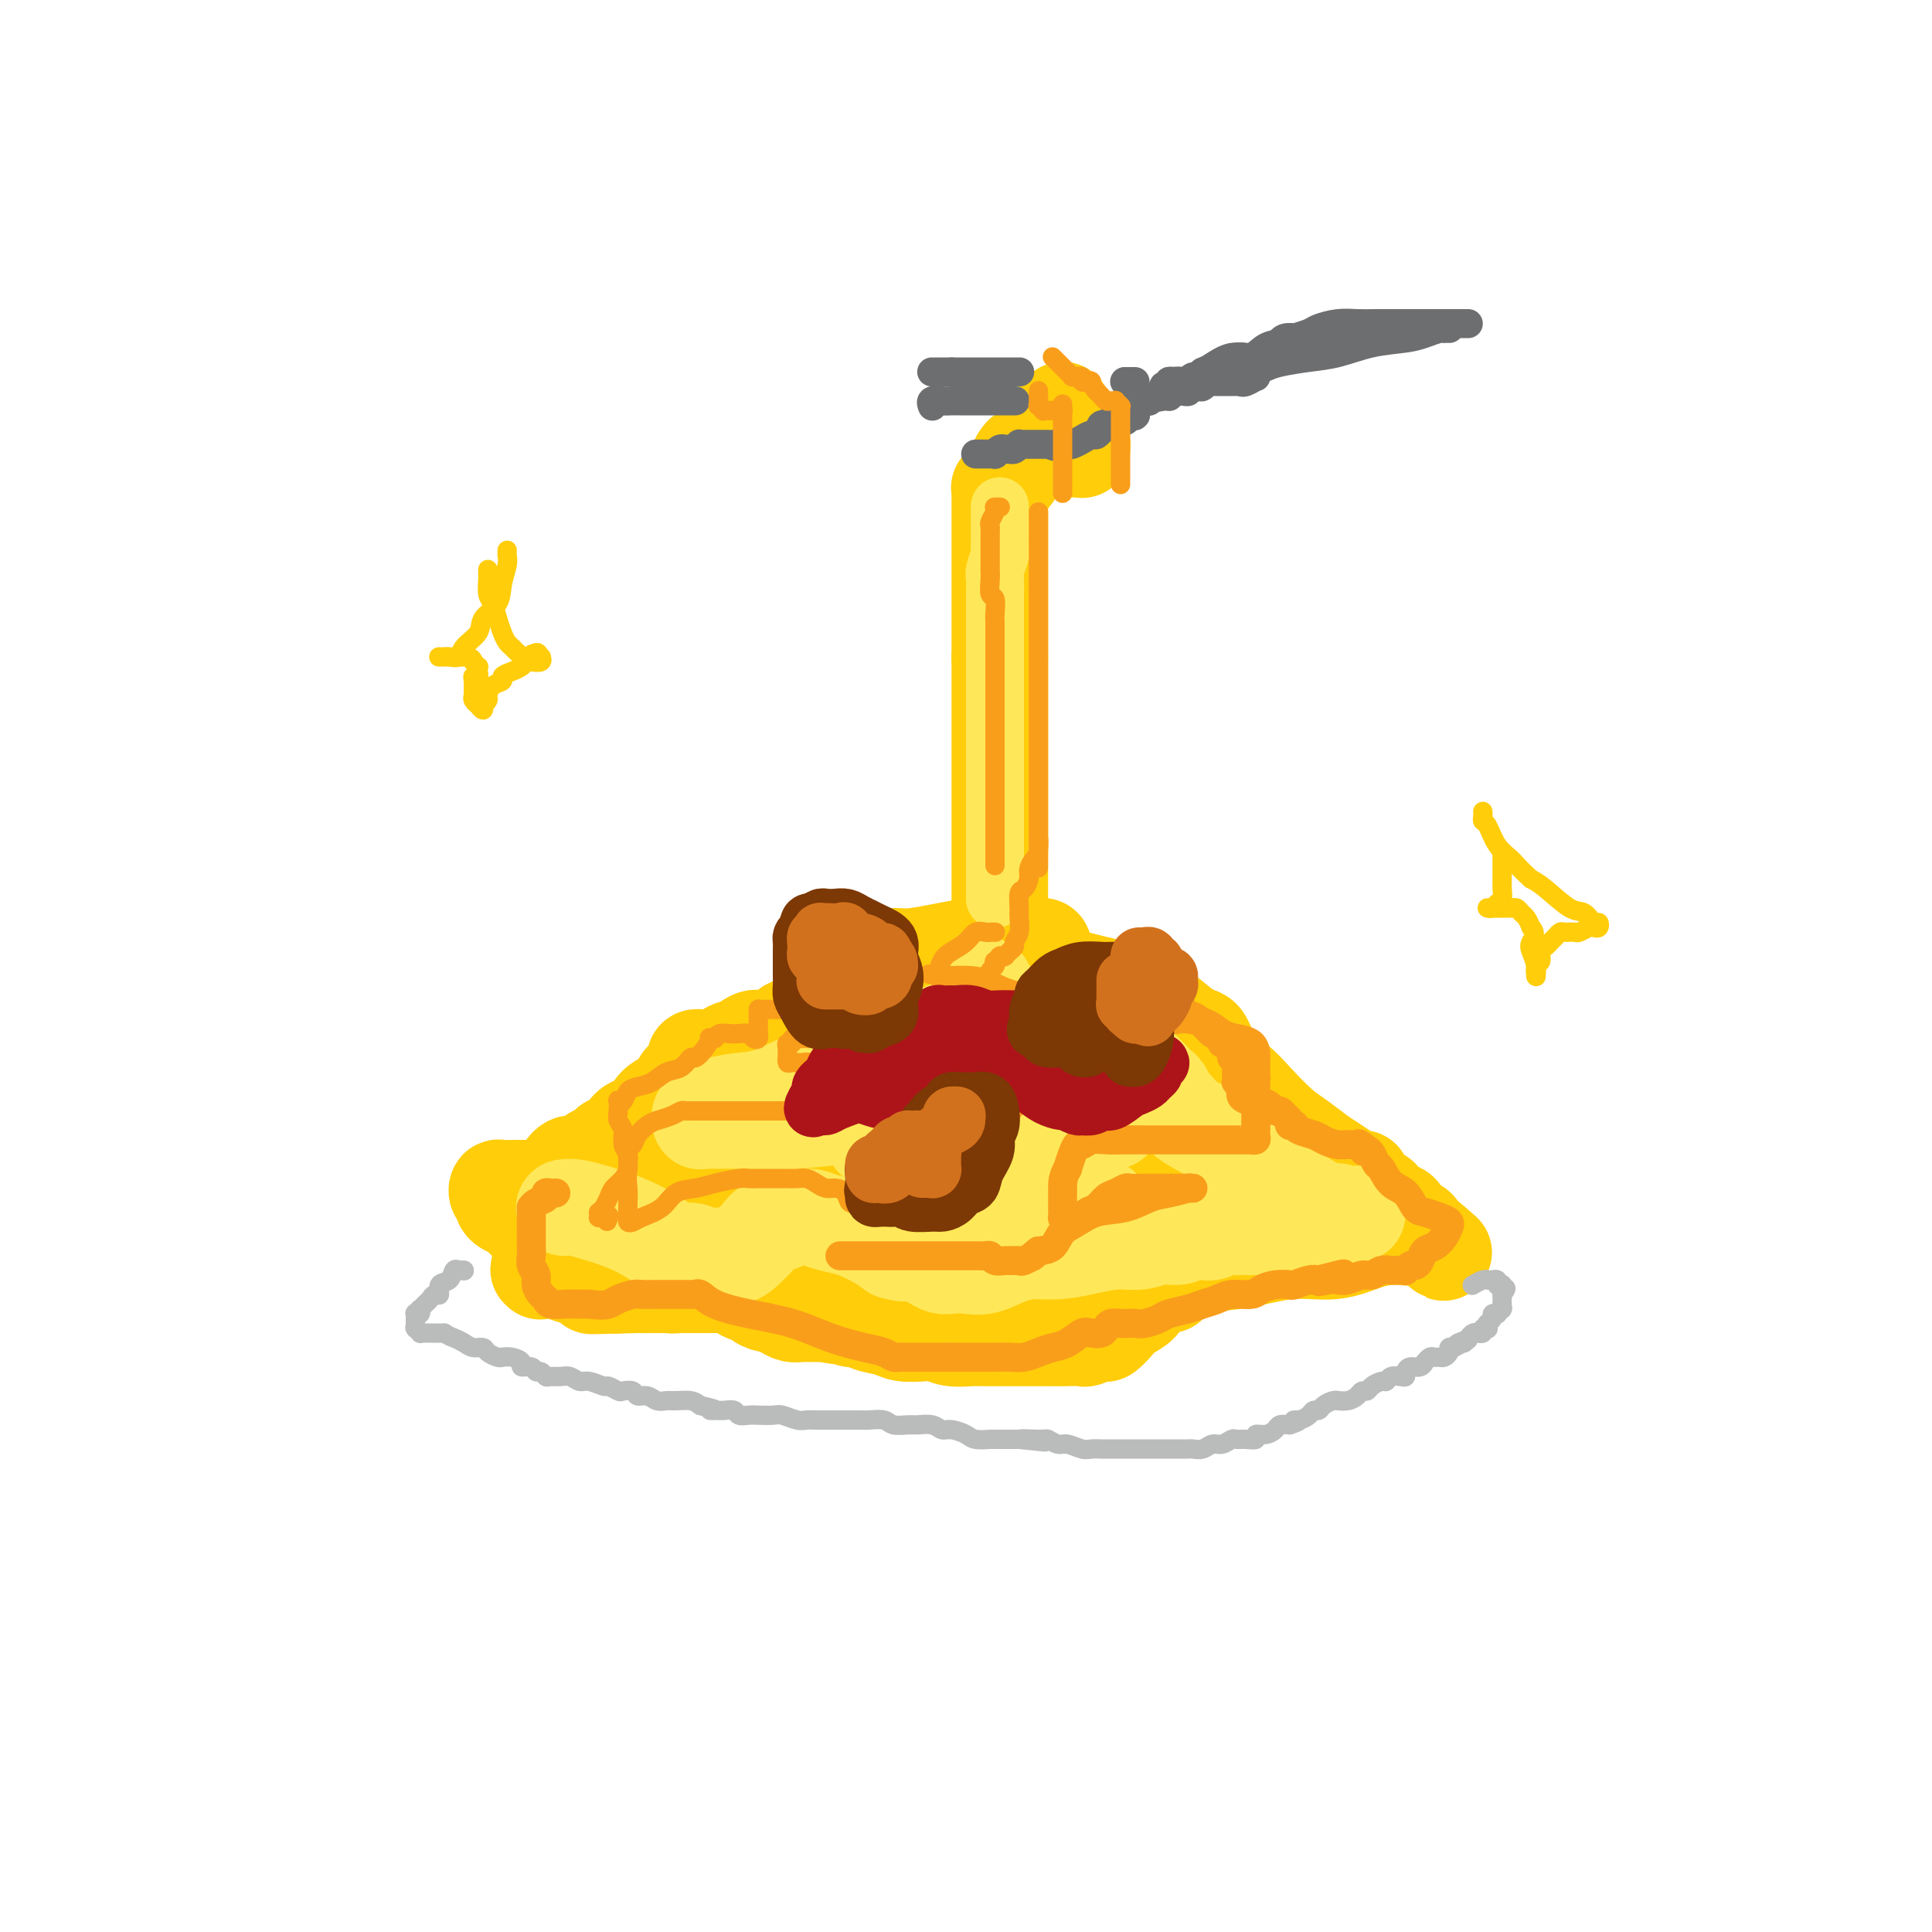 <svg viewBox='0 0 400 400' version='1.1' xmlns='http://www.w3.org/2000/svg' xmlns:xlink='http://www.w3.org/1999/xlink'><g fill='none' stroke='#FFCD0A' stroke-width='20' stroke-linecap='round' stroke-linejoin='round'><path d='M185,198c-0.060,0.006 -0.120,0.012 0,0c0.120,-0.012 0.421,-0.042 1,0c0.579,0.042 1.435,0.155 3,0c1.565,-0.155 3.838,-0.577 6,-1c2.162,-0.423 4.214,-0.845 6,-1c1.786,-0.155 3.305,-0.043 5,0c1.695,0.043 3.564,0.015 5,0c1.436,-0.015 2.437,-0.018 3,0c0.563,0.018 0.687,0.056 1,0c0.313,-0.056 0.816,-0.208 1,0c0.184,0.208 0.049,0.776 0,1c-0.049,0.224 -0.011,0.105 0,0c0.011,-0.105 -0.003,-0.197 0,0c0.003,0.197 0.023,0.683 0,1c-0.023,0.317 -0.089,0.466 0,1c0.089,0.534 0.333,1.452 1,2c0.667,0.548 1.756,0.724 3,1c1.244,0.276 2.641,0.650 4,1c1.359,0.350 2.679,0.675 4,1'/><path d='M228,204c2.751,0.776 4.127,1.215 6,2c1.873,0.785 4.243,1.917 6,3c1.757,1.083 2.902,2.118 4,3c1.098,0.882 2.150,1.613 3,2c0.850,0.387 1.499,0.432 2,1c0.501,0.568 0.853,1.660 1,2c0.147,0.340 0.090,-0.072 0,0c-0.090,0.072 -0.213,0.629 0,1c0.213,0.371 0.763,0.557 1,1c0.237,0.443 0.163,1.143 1,2c0.837,0.857 2.587,1.872 4,3c1.413,1.128 2.489,2.371 4,4c1.511,1.629 3.458,3.644 5,5c1.542,1.356 2.679,2.052 4,3c1.321,0.948 2.827,2.148 4,3c1.173,0.852 2.013,1.355 3,2c0.987,0.645 2.120,1.431 3,2c0.880,0.569 1.507,0.922 2,1c0.493,0.078 0.852,-0.119 1,0c0.148,0.119 0.085,0.556 0,1c-0.085,0.444 -0.194,0.897 0,1c0.194,0.103 0.690,-0.143 1,0c0.310,0.143 0.435,0.677 1,1c0.565,0.323 1.570,0.436 2,1c0.430,0.564 0.286,1.580 1,2c0.714,0.420 2.286,0.246 3,1c0.714,0.754 0.570,2.437 1,3c0.430,0.563 1.435,0.007 2,0c0.565,-0.007 0.691,0.537 1,1c0.309,0.463 0.803,0.847 1,1c0.197,0.153 0.099,0.077 0,0'/><path d='M295,256c7.502,6.496 2.257,1.734 0,0c-2.257,-1.734 -1.526,-0.442 -2,0c-0.474,0.442 -2.152,0.034 -4,0c-1.848,-0.034 -3.867,0.305 -6,1c-2.133,0.695 -4.379,1.745 -7,2c-2.621,0.255 -5.615,-0.286 -9,0c-3.385,0.286 -7.160,1.397 -11,2c-3.840,0.603 -7.743,0.697 -11,1c-3.257,0.303 -5.867,0.813 -8,1c-2.133,0.187 -3.787,0.049 -6,0c-2.213,-0.049 -4.984,-0.009 -7,0c-2.016,0.009 -3.278,-0.012 -5,0c-1.722,0.012 -3.903,0.059 -6,0c-2.097,-0.059 -4.109,-0.222 -6,0c-1.891,0.222 -3.660,0.830 -6,1c-2.340,0.170 -5.250,-0.098 -8,0c-2.750,0.098 -5.338,0.562 -8,1c-2.662,0.438 -5.397,0.849 -8,1c-2.603,0.151 -5.074,0.040 -7,0c-1.926,-0.040 -3.306,-0.011 -5,0c-1.694,0.011 -3.703,0.003 -5,0c-1.297,-0.003 -1.883,-0.001 -3,0c-1.117,0.001 -2.765,0.000 -4,0c-1.235,-0.000 -2.058,-0.000 -3,0c-0.942,0.000 -2.002,0.000 -3,0c-0.998,-0.000 -1.933,-0.000 -3,0c-1.067,0.000 -2.265,0.000 -3,0c-0.735,-0.000 -1.005,-0.000 -2,0c-0.995,0.000 -2.713,0.000 -4,0c-1.287,-0.000 -2.144,-0.000 -3,0'/><path d='M132,266c-17.009,0.455 -7.033,0.092 -4,0c3.033,-0.092 -0.879,0.088 -3,0c-2.121,-0.088 -2.452,-0.443 -3,-1c-0.548,-0.557 -1.313,-1.315 -2,-2c-0.687,-0.685 -1.297,-1.295 -2,-2c-0.703,-0.705 -1.498,-1.503 -2,-2c-0.502,-0.497 -0.711,-0.693 -1,-1c-0.289,-0.307 -0.658,-0.725 -1,-1c-0.342,-0.275 -0.658,-0.406 -1,-1c-0.342,-0.594 -0.711,-1.651 -1,-2c-0.289,-0.349 -0.498,0.009 -1,0c-0.502,-0.009 -1.296,-0.384 -2,-1c-0.704,-0.616 -1.317,-1.474 -2,-2c-0.683,-0.526 -1.437,-0.719 -2,-1c-0.563,-0.281 -0.934,-0.650 -1,-1c-0.066,-0.350 0.174,-0.682 0,-1c-0.174,-0.318 -0.761,-0.621 -1,-1c-0.239,-0.379 -0.130,-0.834 0,-1c0.130,-0.166 0.280,-0.045 1,0c0.720,0.045 2.009,0.013 3,0c0.991,-0.013 1.685,-0.006 3,0c1.315,0.006 3.250,0.010 5,0c1.750,-0.010 3.315,-0.033 5,0c1.685,0.033 3.491,0.123 5,0c1.509,-0.123 2.722,-0.459 4,-1c1.278,-0.541 2.622,-1.285 4,-2c1.378,-0.715 2.792,-1.399 4,-2c1.208,-0.601 2.210,-1.120 3,-2c0.790,-0.880 1.366,-2.122 2,-3c0.634,-0.878 1.324,-1.394 2,-2c0.676,-0.606 1.338,-1.303 2,-2'/><path d='M146,232c3.013,-2.347 2.046,-1.716 2,-2c-0.046,-0.284 0.830,-1.485 2,-2c1.170,-0.515 2.635,-0.345 4,-1c1.365,-0.655 2.632,-2.134 4,-3c1.368,-0.866 2.838,-1.120 4,-2c1.162,-0.880 2.017,-2.386 3,-3c0.983,-0.614 2.096,-0.337 3,-1c0.904,-0.663 1.600,-2.268 2,-3c0.400,-0.732 0.503,-0.593 1,-1c0.497,-0.407 1.387,-1.361 2,-2c0.613,-0.639 0.950,-0.961 1,-1c0.050,-0.039 -0.188,0.207 0,0c0.188,-0.207 0.802,-0.867 1,-1c0.198,-0.133 -0.021,0.262 0,0c0.021,-0.262 0.283,-1.181 1,-2c0.717,-0.819 1.891,-1.540 3,-2c1.109,-0.460 2.154,-0.660 3,-1c0.846,-0.340 1.493,-0.819 2,-1c0.507,-0.181 0.873,-0.062 1,0c0.127,0.062 0.015,0.069 0,0c-0.015,-0.069 0.066,-0.214 0,0c-0.066,0.214 -0.280,0.786 -1,2c-0.720,1.214 -1.946,3.069 -4,5c-2.054,1.931 -4.937,3.939 -7,6c-2.063,2.061 -3.308,4.176 -5,6c-1.692,1.824 -3.832,3.357 -6,5c-2.168,1.643 -4.363,3.396 -6,5c-1.637,1.604 -2.717,3.059 -4,4c-1.283,0.941 -2.768,1.369 -4,2c-1.232,0.631 -2.209,1.466 -3,2c-0.791,0.534 -1.395,0.767 -2,1'/><path d='M143,242c-4.560,3.061 -3.459,1.215 -3,1c0.459,-0.215 0.278,1.203 0,2c-0.278,0.797 -0.653,0.973 -1,1c-0.347,0.027 -0.668,-0.096 -1,0c-0.332,0.096 -0.676,0.410 -1,1c-0.324,0.590 -0.627,1.454 -1,2c-0.373,0.546 -0.817,0.772 -1,1c-0.183,0.228 -0.105,0.456 0,1c0.105,0.544 0.239,1.403 0,2c-0.239,0.597 -0.849,0.930 -1,1c-0.151,0.070 0.159,-0.125 0,0c-0.159,0.125 -0.786,0.569 -1,1c-0.214,0.431 -0.015,0.847 0,1c0.015,0.153 -0.154,0.041 0,0c0.154,-0.041 0.632,-0.011 1,0c0.368,0.011 0.626,0.004 1,0c0.374,-0.004 0.865,-0.004 2,0c1.135,0.004 2.915,0.012 5,0c2.085,-0.012 4.477,-0.044 7,0c2.523,0.044 5.178,0.163 8,0c2.822,-0.163 5.813,-0.608 9,-1c3.187,-0.392 6.572,-0.731 9,-1c2.428,-0.269 3.899,-0.467 6,-1c2.101,-0.533 4.833,-1.401 7,-2c2.167,-0.599 3.768,-0.930 6,-1c2.232,-0.070 5.095,0.122 8,0c2.905,-0.122 5.851,-0.559 9,-1c3.149,-0.441 6.502,-0.888 9,-1c2.498,-0.112 4.142,0.111 6,0c1.858,-0.111 3.929,-0.555 6,-1'/><path d='M232,247c12.143,-1.409 5.001,-0.433 3,0c-2.001,0.433 1.139,0.323 3,0c1.861,-0.323 2.443,-0.860 3,-1c0.557,-0.140 1.090,0.118 2,0c0.910,-0.118 2.198,-0.610 3,-1c0.802,-0.390 1.117,-0.678 2,-1c0.883,-0.322 2.334,-0.679 3,-1c0.666,-0.321 0.546,-0.607 1,-1c0.454,-0.393 1.481,-0.894 2,-1c0.519,-0.106 0.531,0.182 1,0c0.469,-0.182 1.395,-0.833 2,-1c0.605,-0.167 0.888,0.149 1,0c0.112,-0.149 0.053,-0.763 0,-1c-0.053,-0.237 -0.100,-0.095 0,0c0.100,0.095 0.345,0.144 0,0c-0.345,-0.144 -1.282,-0.481 -2,-1c-0.718,-0.519 -1.218,-1.220 -3,-2c-1.782,-0.780 -4.846,-1.639 -8,-3c-3.154,-1.361 -6.398,-3.225 -10,-5c-3.602,-1.775 -7.563,-3.460 -11,-5c-3.437,-1.540 -6.352,-2.935 -9,-4c-2.648,-1.065 -5.031,-1.800 -7,-2c-1.969,-0.200 -3.525,0.136 -5,0c-1.475,-0.136 -2.871,-0.743 -4,-1c-1.129,-0.257 -1.992,-0.164 -3,0c-1.008,0.164 -2.159,0.400 -3,1c-0.841,0.600 -1.370,1.563 -2,2c-0.630,0.437 -1.362,0.348 -2,1c-0.638,0.652 -1.182,2.043 -2,3c-0.818,0.957 -1.909,1.478 -3,2'/><path d='M184,225c-2.401,2.040 -2.404,2.641 -3,3c-0.596,0.359 -1.787,0.475 -3,1c-1.213,0.525 -2.449,1.460 -3,2c-0.551,0.540 -0.418,0.685 -1,1c-0.582,0.315 -1.881,0.801 -3,1c-1.119,0.199 -2.059,0.110 -3,0c-0.941,-0.110 -1.883,-0.240 -3,0c-1.117,0.240 -2.408,0.852 -3,1c-0.592,0.148 -0.484,-0.167 -1,0c-0.516,0.167 -1.656,0.815 -2,1c-0.344,0.185 0.107,-0.095 0,0c-0.107,0.095 -0.772,0.565 -1,1c-0.228,0.435 -0.018,0.835 0,1c0.018,0.165 -0.155,0.097 0,0c0.155,-0.097 0.640,-0.221 1,0c0.360,0.221 0.596,0.787 1,1c0.404,0.213 0.976,0.072 2,0c1.024,-0.072 2.499,-0.076 4,0c1.501,0.076 3.027,0.232 5,0c1.973,-0.232 4.394,-0.851 7,-1c2.606,-0.149 5.399,0.171 8,0c2.601,-0.171 5.010,-0.833 7,-1c1.990,-0.167 3.559,0.162 5,0c1.441,-0.162 2.753,-0.814 4,-1c1.247,-0.186 2.429,0.094 3,0c0.571,-0.094 0.531,-0.561 1,-1c0.469,-0.439 1.446,-0.850 2,-1c0.554,-0.150 0.685,-0.040 1,0c0.315,0.040 0.816,0.011 1,0c0.184,-0.011 0.053,-0.003 0,0c-0.053,0.003 -0.026,0.002 0,0'/><path d='M210,233c7.736,-0.773 2.074,-0.207 0,0c-2.074,0.207 -0.562,0.054 0,0c0.562,-0.054 0.175,-0.008 0,0c-0.175,0.008 -0.138,-0.022 0,0c0.138,0.022 0.375,0.096 1,0c0.625,-0.096 1.636,-0.364 4,0c2.364,0.364 6.081,1.358 10,2c3.919,0.642 8.039,0.932 12,2c3.961,1.068 7.764,2.913 11,4c3.236,1.087 5.904,1.416 8,2c2.096,0.584 3.620,1.425 5,2c1.380,0.575 2.618,0.886 3,1c0.382,0.114 -0.090,0.030 0,0c0.090,-0.030 0.741,-0.008 1,0c0.259,0.008 0.125,0.002 0,0c-0.125,-0.002 -0.242,-0.001 0,0c0.242,0.001 0.841,0.000 1,0c0.159,-0.000 -0.122,0.000 0,0c0.122,-0.000 0.648,-0.001 1,0c0.352,0.001 0.529,0.004 1,0c0.471,-0.004 1.236,-0.015 2,0c0.764,0.015 1.526,0.056 2,0c0.474,-0.056 0.661,-0.210 1,0c0.339,0.210 0.831,0.783 1,1c0.169,0.217 0.014,0.079 0,0c-0.014,-0.079 0.112,-0.098 0,0c-0.112,0.098 -0.460,0.314 -2,0c-1.540,-0.314 -4.270,-1.157 -7,-2'/><path d='M265,245c-3.059,-1.199 -6.707,-3.697 -11,-6c-4.293,-2.303 -9.232,-4.411 -14,-7c-4.768,-2.589 -9.365,-5.658 -14,-8c-4.635,-2.342 -9.308,-3.958 -13,-6c-3.692,-2.042 -6.405,-4.512 -9,-6c-2.595,-1.488 -5.073,-1.995 -7,-3c-1.927,-1.005 -3.302,-2.507 -4,-3c-0.698,-0.493 -0.720,0.022 -1,0c-0.280,-0.022 -0.817,-0.583 -1,-1c-0.183,-0.417 -0.011,-0.690 0,-1c0.011,-0.310 -0.138,-0.656 0,-1c0.138,-0.344 0.563,-0.685 1,-1c0.437,-0.315 0.888,-0.605 1,-1c0.112,-0.395 -0.113,-0.894 0,-1c0.113,-0.106 0.566,0.182 1,0c0.434,-0.182 0.849,-0.833 1,-1c0.151,-0.167 0.038,0.152 0,0c-0.038,-0.152 -0.000,-0.774 0,-1c0.000,-0.226 -0.037,-0.058 0,0c0.037,0.058 0.148,0.004 0,0c-0.148,-0.004 -0.555,0.040 -1,0c-0.445,-0.040 -0.929,-0.165 -1,0c-0.071,0.165 0.270,0.620 0,1c-0.270,0.380 -1.153,0.686 -2,1c-0.847,0.314 -1.660,0.636 -2,1c-0.340,0.364 -0.208,0.770 -1,1c-0.792,0.230 -2.508,0.285 -4,1c-1.492,0.715 -2.761,2.088 -4,3c-1.239,0.912 -2.449,1.361 -4,2c-1.551,0.639 -3.443,1.468 -5,2c-1.557,0.532 -2.778,0.766 -4,1'/><path d='M167,211c-5.031,2.179 -3.609,1.627 -4,2c-0.391,0.373 -2.595,1.672 -4,2c-1.405,0.328 -2.011,-0.315 -3,0c-0.989,0.315 -2.360,1.587 -3,2c-0.640,0.413 -0.549,-0.033 -1,0c-0.451,0.033 -1.444,0.545 -2,1c-0.556,0.455 -0.675,0.854 -1,1c-0.325,0.146 -0.857,0.039 -1,0c-0.143,-0.039 0.101,-0.010 0,0c-0.101,0.010 -0.549,0.003 -1,0c-0.451,-0.003 -0.906,-0.001 -1,0c-0.094,0.001 0.172,0.000 0,0c-0.172,-0.000 -0.782,-0.001 -1,0c-0.218,0.001 -0.045,0.003 0,0c0.045,-0.003 -0.040,-0.012 0,0c0.040,0.012 0.204,0.045 0,0c-0.204,-0.045 -0.775,-0.166 -1,0c-0.225,0.166 -0.102,0.621 0,1c0.102,0.379 0.184,0.682 0,1c-0.184,0.318 -0.633,0.652 -1,1c-0.367,0.348 -0.650,0.710 -1,1c-0.350,0.290 -0.765,0.506 -1,1c-0.235,0.494 -0.289,1.265 -1,2c-0.711,0.735 -2.078,1.433 -3,2c-0.922,0.567 -1.399,1.002 -2,2c-0.601,0.998 -1.327,2.558 -2,3c-0.673,0.442 -1.294,-0.235 -2,0c-0.706,0.235 -1.499,1.383 -2,2c-0.501,0.617 -0.712,0.705 -1,1c-0.288,0.295 -0.654,0.799 -1,1c-0.346,0.201 -0.673,0.101 -1,0'/><path d='M126,237c-2.753,2.737 -0.634,0.579 0,0c0.634,-0.579 -0.215,0.419 -1,1c-0.785,0.581 -1.505,0.743 -2,1c-0.495,0.257 -0.763,0.607 -1,1c-0.237,0.393 -0.442,0.827 -1,1c-0.558,0.173 -1.470,0.084 -2,0c-0.530,-0.084 -0.678,-0.162 -1,0c-0.322,0.162 -0.819,0.564 -1,1c-0.181,0.436 -0.048,0.905 0,1c0.048,0.095 0.009,-0.186 0,0c-0.009,0.186 0.011,0.839 0,1c-0.011,0.161 -0.055,-0.169 0,0c0.055,0.169 0.208,0.837 0,1c-0.208,0.163 -0.778,-0.178 -1,0c-0.222,0.178 -0.097,0.874 0,1c0.097,0.126 0.166,-0.318 0,0c-0.166,0.318 -0.567,1.398 -1,2c-0.433,0.602 -0.900,0.726 -1,1c-0.100,0.274 0.166,0.699 0,1c-0.166,0.301 -0.762,0.480 -1,1c-0.238,0.520 -0.116,1.383 0,2c0.116,0.617 0.227,0.988 0,1c-0.227,0.012 -0.793,-0.334 -1,0c-0.207,0.334 -0.055,1.347 0,2c0.055,0.653 0.015,0.945 0,1c-0.015,0.055 -0.004,-0.126 0,0c0.004,0.126 0.001,0.559 0,1c-0.001,0.441 -0.000,0.892 0,1c0.000,0.108 0.000,-0.125 0,0c-0.000,0.125 -0.000,0.607 0,1c0.000,0.393 0.000,0.696 0,1'/><path d='M112,261c-0.933,3.260 -0.266,1.410 0,1c0.266,-0.410 0.129,0.621 0,1c-0.129,0.379 -0.251,0.104 0,0c0.251,-0.104 0.874,-0.039 1,0c0.126,0.039 -0.244,0.053 0,0c0.244,-0.053 1.104,-0.172 2,0c0.896,0.172 1.829,0.634 3,1c1.171,0.366 2.582,0.634 4,1c1.418,0.366 2.845,0.830 4,1c1.155,0.170 2.039,0.047 3,0c0.961,-0.047 1.998,-0.016 3,0c1.002,0.016 1.969,0.018 3,0c1.031,-0.018 2.124,-0.058 3,0c0.876,0.058 1.533,0.212 2,0c0.467,-0.212 0.743,-0.790 1,-1c0.257,-0.210 0.495,-0.053 1,0c0.505,0.053 1.276,0.003 2,0c0.724,-0.003 1.401,0.042 2,0c0.599,-0.042 1.121,-0.170 2,0c0.879,0.170 2.114,0.637 3,1c0.886,0.363 1.421,0.623 2,1c0.579,0.377 1.201,0.871 2,1c0.799,0.129 1.775,-0.106 2,0c0.225,0.106 -0.301,0.554 0,1c0.301,0.446 1.431,0.890 2,1c0.569,0.110 0.579,-0.114 1,0c0.421,0.114 1.254,0.566 2,1c0.746,0.434 1.406,0.848 2,1c0.594,0.152 1.121,0.041 2,0c0.879,-0.041 2.108,-0.012 3,0c0.892,0.012 1.446,0.006 2,0'/><path d='M171,272c4.144,1.019 3.004,0.066 3,0c-0.004,-0.066 1.127,0.757 2,1c0.873,0.243 1.486,-0.092 2,0c0.514,0.092 0.928,0.612 2,1c1.072,0.388 2.803,0.644 4,1c1.197,0.356 1.861,0.813 3,1c1.139,0.187 2.752,0.103 4,0c1.248,-0.103 2.131,-0.224 3,0c0.869,0.224 1.723,0.792 3,1c1.277,0.208 2.976,0.056 4,0c1.024,-0.056 1.373,-0.015 2,0c0.627,0.015 1.533,0.004 2,0c0.467,-0.004 0.496,-0.001 1,0c0.504,0.001 1.485,0.000 2,0c0.515,-0.000 0.565,-0.000 1,0c0.435,0.000 1.255,0.000 2,0c0.745,-0.000 1.416,-0.000 2,0c0.584,0.000 1.082,0.001 2,0c0.918,-0.001 2.257,-0.005 3,0c0.743,0.005 0.891,0.017 2,0c1.109,-0.017 3.179,-0.063 4,0c0.821,0.063 0.393,0.235 1,0c0.607,-0.235 2.250,-0.878 3,-1c0.750,-0.122 0.605,0.276 1,0c0.395,-0.276 1.328,-1.225 2,-2c0.672,-0.775 1.083,-1.374 2,-2c0.917,-0.626 2.340,-1.278 3,-2c0.660,-0.722 0.558,-1.513 1,-2c0.442,-0.487 1.427,-0.670 2,-1c0.573,-0.330 0.735,-0.809 1,-1c0.265,-0.191 0.632,-0.096 1,0'/><path d='M241,266c2.646,-1.702 0.762,-0.456 0,0c-0.762,0.456 -0.400,0.122 0,0c0.400,-0.122 0.839,-0.033 1,0c0.161,0.033 0.043,0.009 0,0c-0.043,-0.009 -0.012,-0.003 0,0c0.012,0.003 0.006,0.001 0,0'/><path d='M207,188c0.000,-0.384 0.000,-0.768 0,-1c0.000,-0.232 0.000,-0.312 0,-1c0.000,-0.688 0.000,-1.985 0,-3c-0.000,-1.015 0.000,-1.749 0,-3c-0.000,-1.251 0.000,-3.020 0,-5c-0.000,-1.980 0.000,-4.171 0,-6c0.000,-1.829 0.000,-3.296 0,-5c0.000,-1.704 0.000,-3.645 0,-5c0.000,-1.355 0.000,-2.125 0,-3c-0.000,-0.875 0.000,-1.855 0,-3c0.000,-1.145 0.000,-2.453 0,-3c-0.000,-0.547 0.000,-0.331 0,-1c0.000,-0.669 0.000,-2.222 0,-3c-0.000,-0.778 0.000,-0.782 0,-1c0.000,-0.218 0.000,-0.651 0,-1c0.000,-0.349 0.000,-0.615 0,-1c0.000,-0.385 0.000,-0.890 0,-1c0.000,-0.110 0.000,0.175 0,0c0.000,-0.175 0.000,-0.809 0,-1c0.000,-0.191 0.000,0.062 0,0c0.000,-0.062 0.000,-0.440 0,-1c0.000,-0.560 0.000,-1.303 0,-2c0.000,-0.697 0.000,-1.349 0,-2'/><path d='M207,136c0.000,-8.650 -0.000,-4.275 0,-3c0.000,1.275 0.000,-0.550 0,-2c-0.000,-1.450 -0.000,-2.524 0,-3c0.000,-0.476 0.000,-0.354 0,-1c-0.000,-0.646 -0.000,-2.061 0,-3c0.000,-0.939 0.000,-1.403 0,-2c-0.000,-0.597 -0.000,-1.327 0,-2c0.000,-0.673 0.000,-1.291 0,-2c-0.000,-0.709 -0.000,-1.511 0,-2c0.000,-0.489 0.000,-0.667 0,-1c-0.000,-0.333 -0.000,-0.821 0,-1c0.000,-0.179 0.000,-0.049 0,0c-0.000,0.049 -0.000,0.017 0,0c0.000,-0.017 0.000,-0.020 0,0c-0.000,0.020 -0.000,0.063 0,0c0.000,-0.063 0.000,-0.234 0,-1c-0.000,-0.766 -0.000,-2.128 0,-3c0.000,-0.872 0.000,-1.253 0,-2c-0.000,-0.747 -0.001,-1.861 0,-3c0.001,-1.139 0.004,-2.304 0,-3c-0.004,-0.696 -0.015,-0.923 0,-1c0.015,-0.077 0.056,-0.006 0,0c-0.056,0.006 -0.208,-0.054 0,0c0.208,0.054 0.776,0.223 1,0c0.224,-0.223 0.102,-0.837 0,-1c-0.102,-0.163 -0.185,0.125 0,0c0.185,-0.125 0.637,-0.662 1,-1c0.363,-0.338 0.636,-0.476 1,-1c0.364,-0.524 0.818,-1.436 1,-2c0.182,-0.564 0.091,-0.782 0,-1'/><path d='M211,95c0.797,-1.265 0.788,-0.927 1,-1c0.212,-0.073 0.645,-0.555 1,-1c0.355,-0.445 0.631,-0.851 1,-1c0.369,-0.149 0.830,-0.040 1,0c0.170,0.040 0.049,0.010 0,0c-0.049,-0.010 -0.027,-0.002 0,0c0.027,0.002 0.060,-0.002 0,0c-0.060,0.002 -0.213,0.011 0,0c0.213,-0.011 0.792,-0.043 1,0c0.208,0.043 0.044,0.162 0,0c-0.044,-0.162 0.031,-0.603 0,-1c-0.031,-0.397 -0.167,-0.750 0,-1c0.167,-0.250 0.637,-0.396 1,-1c0.363,-0.604 0.619,-1.664 1,-2c0.381,-0.336 0.887,0.054 1,0c0.113,-0.054 -0.166,-0.551 0,-1c0.166,-0.449 0.776,-0.848 1,-1c0.224,-0.152 0.060,-0.056 0,0c-0.060,0.056 -0.016,0.072 0,0c0.016,-0.072 0.004,-0.230 0,0c-0.004,0.230 -0.001,0.849 0,1c0.001,0.151 0.000,-0.167 0,0c-0.000,0.167 -0.000,0.818 0,1c0.000,0.182 0.000,-0.106 0,0c-0.000,0.106 -0.000,0.606 0,1c0.000,0.394 0.000,0.683 0,1c-0.000,0.317 -0.000,0.662 0,1c0.000,0.338 0.000,0.669 0,1'/><path d='M220,91c0.155,0.845 0.041,0.959 0,1c-0.041,0.041 -0.011,0.010 0,0c0.011,-0.010 0.002,0.001 0,0c-0.002,-0.001 0.002,-0.014 0,0c-0.002,0.014 -0.012,0.056 0,0c0.012,-0.056 0.044,-0.211 0,0c-0.044,0.211 -0.166,0.789 0,1c0.166,0.211 0.619,0.057 1,0c0.381,-0.057 0.691,-0.015 1,0c0.309,0.015 0.619,0.005 1,0c0.381,-0.005 0.834,-0.005 1,0c0.166,0.005 0.044,0.015 0,0c-0.044,-0.015 -0.012,-0.057 0,0c0.012,0.057 0.003,0.211 0,0c-0.003,-0.211 0.000,-0.788 0,-1c-0.000,-0.212 -0.003,-0.060 0,0c0.003,0.060 0.012,0.026 0,0c-0.012,-0.026 -0.046,-0.046 0,0c0.046,0.046 0.171,0.156 0,0c-0.171,-0.156 -0.638,-0.578 -1,-1c-0.362,-0.422 -0.619,-0.842 -1,-1c-0.381,-0.158 -0.886,-0.053 -1,0c-0.114,0.053 0.162,0.053 0,0c-0.162,-0.053 -0.760,-0.158 -1,0c-0.240,0.158 -0.120,0.579 0,1'/><path d='M220,91c-0.310,-0.369 -0.083,-0.292 0,0c0.083,0.292 0.024,0.798 0,1c-0.024,0.202 -0.012,0.101 0,0'/></g>
<g fill='none' stroke='#6D6E70' stroke-width='6' stroke-linecap='round' stroke-linejoin='round'><path d='M304,67c-0.280,-0.000 -0.560,-0.000 -1,0c-0.440,0.000 -1.040,0.000 -2,0c-0.960,-0.000 -2.279,-0.001 -4,0c-1.721,0.001 -3.844,0.003 -6,0c-2.156,-0.003 -4.344,-0.012 -6,0c-1.656,0.012 -2.781,0.045 -4,0c-1.219,-0.045 -2.531,-0.170 -4,0c-1.469,0.170 -3.094,0.633 -4,1c-0.906,0.367 -1.094,0.638 -2,1c-0.906,0.362 -2.529,0.814 -3,1c-0.471,0.186 0.209,0.106 0,0c-0.209,-0.106 -1.309,-0.239 -2,0c-0.691,0.239 -0.974,0.849 -1,1c-0.026,0.151 0.204,-0.157 0,0c-0.204,0.157 -0.842,0.778 -1,1c-0.158,0.222 0.165,0.045 0,0c-0.165,-0.045 -0.818,0.043 -1,0c-0.182,-0.043 0.106,-0.218 0,0c-0.106,0.218 -0.605,0.828 -1,1c-0.395,0.172 -0.684,-0.094 -1,0c-0.316,0.094 -0.658,0.547 -1,1'/><path d='M260,74c-2.578,1.084 -0.523,0.295 0,0c0.523,-0.295 -0.485,-0.094 -1,0c-0.515,0.094 -0.536,0.082 -1,0c-0.464,-0.082 -1.372,-0.233 -2,0c-0.628,0.233 -0.976,0.850 -1,1c-0.024,0.150 0.275,-0.166 0,0c-0.275,0.166 -1.124,0.814 -2,1c-0.876,0.186 -1.779,-0.090 -2,0c-0.221,0.090 0.240,0.546 0,1c-0.240,0.454 -1.181,0.907 -2,1c-0.819,0.093 -1.515,-0.172 -2,0c-0.485,0.172 -0.757,0.782 -1,1c-0.243,0.218 -0.456,0.044 -1,0c-0.544,-0.044 -1.417,0.041 -2,0c-0.583,-0.041 -0.874,-0.208 -1,0c-0.126,0.208 -0.086,0.792 0,1c0.086,0.208 0.220,0.042 0,0c-0.220,-0.042 -0.792,0.042 -1,0c-0.208,-0.042 -0.053,-0.210 0,0c0.053,0.210 0.002,0.799 0,1c-0.002,0.201 0.044,0.015 0,0c-0.044,-0.015 -0.178,0.141 0,0c0.178,-0.141 0.666,-0.579 1,-1c0.334,-0.421 0.512,-0.824 1,-1c0.488,-0.176 1.285,-0.124 2,0c0.715,0.124 1.347,0.321 2,0c0.653,-0.321 1.326,-1.161 2,-2'/><path d='M249,77c1.503,-0.716 1.260,-0.506 2,-1c0.740,-0.494 2.464,-1.691 4,-2c1.536,-0.309 2.883,0.271 4,0c1.117,-0.271 2.005,-1.393 3,-2c0.995,-0.607 2.096,-0.699 3,-1c0.904,-0.301 1.609,-0.812 2,-1c0.391,-0.188 0.468,-0.054 1,0c0.532,0.054 1.519,0.029 2,0c0.481,-0.029 0.458,-0.060 1,0c0.542,0.060 1.651,0.212 2,0c0.349,-0.212 -0.060,-0.789 0,-1c0.060,-0.211 0.591,-0.055 1,0c0.409,0.055 0.697,0.011 1,0c0.303,-0.011 0.620,0.011 1,0c0.380,-0.011 0.822,-0.056 1,0c0.178,0.056 0.090,0.211 0,0c-0.090,-0.211 -0.183,-0.789 0,-1c0.183,-0.211 0.640,-0.057 1,0c0.360,0.057 0.622,0.015 1,0c0.378,-0.015 0.873,-0.004 1,0c0.127,0.004 -0.113,0.001 0,0c0.113,-0.001 0.579,-0.000 1,0c0.421,0.000 0.798,0.000 1,0c0.202,-0.000 0.229,-0.000 1,0c0.771,0.000 2.286,0.000 3,0c0.714,-0.000 0.628,-0.000 1,0c0.372,0.000 1.203,0.000 2,0c0.797,-0.000 1.561,-0.000 2,0c0.439,0.000 0.554,0.000 1,0c0.446,-0.000 1.223,-0.000 2,0'/><path d='M294,68c4.205,-0.309 1.719,-0.083 1,0c-0.719,0.083 0.329,0.022 1,0c0.671,-0.022 0.963,-0.006 1,0c0.037,0.006 -0.182,0.002 0,0c0.182,-0.002 0.766,-0.000 1,0c0.234,0.000 0.119,0.000 0,0c-0.119,-0.000 -0.242,-0.000 0,0c0.242,0.000 0.851,0.000 1,0c0.149,-0.000 -0.160,-0.000 0,0c0.160,0.000 0.789,0.000 1,0c0.211,-0.000 0.002,-0.001 0,0c-0.002,0.001 0.201,0.003 0,0c-0.201,-0.003 -0.806,-0.012 -1,0c-0.194,0.012 0.022,0.044 0,0c-0.022,-0.044 -0.283,-0.163 -1,0c-0.717,0.163 -1.890,0.607 -3,1c-1.110,0.393 -2.156,0.735 -4,1c-1.844,0.265 -4.486,0.452 -7,1c-2.514,0.548 -4.902,1.456 -7,2c-2.098,0.544 -3.908,0.723 -6,1c-2.092,0.277 -4.468,0.652 -6,1c-1.532,0.348 -2.220,0.671 -3,1c-0.780,0.329 -1.651,0.666 -2,1c-0.349,0.334 -0.174,0.667 0,1'/><path d='M260,78c-6.371,1.486 -2.298,0.202 -1,0c1.298,-0.202 -0.178,0.678 -1,1c-0.822,0.322 -0.991,0.086 -1,0c-0.009,-0.086 0.143,-0.023 0,0c-0.143,0.023 -0.581,0.006 -1,0c-0.419,-0.006 -0.819,-0.002 -1,0c-0.181,0.002 -0.144,0.000 0,0c0.144,-0.000 0.393,0.000 0,0c-0.393,-0.000 -1.429,-0.001 -2,0c-0.571,0.001 -0.678,0.004 -1,0c-0.322,-0.004 -0.858,-0.015 -1,0c-0.142,0.015 0.112,0.056 0,0c-0.112,-0.056 -0.590,-0.207 -1,0c-0.410,0.207 -0.754,0.774 -1,1c-0.246,0.226 -0.395,0.113 -1,0c-0.605,-0.113 -1.668,-0.226 -2,0c-0.332,0.226 0.065,0.793 0,1c-0.065,0.207 -0.592,0.056 -1,0c-0.408,-0.056 -0.698,-0.015 -1,0c-0.302,0.015 -0.617,0.004 -1,0c-0.383,-0.004 -0.835,-0.001 -1,0c-0.165,0.001 -0.044,-0.001 0,0c0.044,0.001 0.012,0.004 0,0c-0.012,-0.004 -0.002,-0.015 0,0c0.002,0.015 -0.003,0.057 0,0c0.003,-0.057 0.015,-0.211 0,0c-0.015,0.211 -0.055,0.789 0,1c0.055,0.211 0.207,0.057 0,0c-0.207,-0.057 -0.773,-0.016 -1,0c-0.227,0.016 -0.113,0.008 0,0'/><path d='M241,82c-3.119,0.635 -1.417,0.223 -1,0c0.417,-0.223 -0.451,-0.256 -1,0c-0.549,0.256 -0.778,0.801 -1,1c-0.222,0.199 -0.438,0.053 -1,0c-0.562,-0.053 -1.471,-0.014 -2,0c-0.529,0.014 -0.678,0.004 -1,0c-0.322,-0.004 -0.818,-0.001 -1,0c-0.182,0.001 -0.049,0.001 0,0c0.049,-0.001 0.013,-0.001 0,0c-0.013,0.001 -0.003,0.004 0,0c0.003,-0.004 0.001,-0.015 0,0c-0.001,0.015 -0.000,0.057 0,0c0.000,-0.057 0.000,-0.211 0,0c-0.000,0.211 0.000,0.789 0,1c-0.000,0.211 -0.000,0.057 0,0c0.000,-0.057 0.000,-0.015 0,0c-0.000,0.015 -0.001,0.004 0,0c0.001,-0.004 0.004,-0.001 0,0c-0.004,0.001 -0.015,-0.001 0,0c0.015,0.001 0.057,0.004 0,0c-0.057,-0.004 -0.211,-0.015 0,0c0.211,0.015 0.789,0.057 1,0c0.211,-0.057 0.056,-0.211 0,0c-0.056,0.211 -0.011,0.789 0,1c0.011,0.211 -0.011,0.057 0,0c0.011,-0.057 0.054,-0.015 0,0c-0.054,0.015 -0.207,0.004 0,0c0.207,-0.004 0.773,-0.001 1,0c0.227,0.001 0.113,0.001 0,0'/><path d='M235,85c-0.929,0.403 -0.253,-0.088 0,0c0.253,0.088 0.082,0.756 0,1c-0.082,0.244 -0.074,0.065 0,0c0.074,-0.065 0.216,-0.018 0,0c-0.216,0.018 -0.790,0.005 -1,0c-0.210,-0.005 -0.056,-0.001 0,0c0.056,0.001 0.015,0.000 0,0c-0.015,-0.000 -0.004,-0.000 0,0c0.004,0.000 0.001,0.000 0,0c-0.001,-0.000 0.001,-0.000 0,0c-0.001,0.000 -0.004,0.000 0,0c0.004,-0.000 0.015,-0.001 0,0c-0.015,0.001 -0.057,0.004 0,0c0.057,-0.004 0.211,-0.015 0,0c-0.211,0.015 -0.789,0.057 -1,0c-0.211,-0.057 -0.057,-0.211 0,0c0.057,0.211 0.015,0.789 0,1c-0.015,0.211 -0.004,0.057 0,0c0.004,-0.057 0.001,-0.015 0,0c-0.001,0.015 -0.000,0.004 0,0c0.000,-0.004 0.000,-0.001 0,0c-0.000,0.001 -0.000,0.000 0,0c0.000,-0.000 0.000,-0.000 0,0'/><path d='M233,87c-0.326,0.309 -0.143,0.083 0,0c0.143,-0.083 0.244,-0.023 0,0c-0.244,0.023 -0.835,0.010 -1,0c-0.165,-0.010 0.095,-0.017 0,0c-0.095,0.017 -0.546,0.057 -1,0c-0.454,-0.057 -0.910,-0.213 -1,0c-0.090,0.213 0.186,0.793 0,1c-0.186,0.207 -0.834,0.040 -1,0c-0.166,-0.040 0.148,0.046 0,0c-0.148,-0.046 -0.759,-0.224 -1,0c-0.241,0.224 -0.111,0.849 0,1c0.111,0.151 0.203,-0.171 0,0c-0.203,0.171 -0.702,0.834 -1,1c-0.298,0.166 -0.395,-0.166 -1,0c-0.605,0.166 -1.716,0.829 -2,1c-0.284,0.171 0.260,-0.150 0,0c-0.260,0.150 -1.324,0.772 -2,1c-0.676,0.228 -0.966,0.061 -1,0c-0.034,-0.061 0.187,-0.016 0,0c-0.187,0.016 -0.782,0.004 -1,0c-0.218,-0.004 -0.058,-0.001 0,0c0.058,0.001 0.015,0.000 0,0c-0.015,-0.000 -0.003,-0.000 0,0c0.003,0.000 -0.002,0.000 0,0c0.002,-0.000 0.011,-0.000 0,0c-0.011,0.000 -0.041,0.000 0,0c0.041,-0.000 0.155,-0.000 0,0c-0.155,0.000 -0.577,0.000 -1,0'/><path d='M219,92c-2.118,0.774 -0.414,0.207 0,0c0.414,-0.207 -0.462,-0.056 -1,0c-0.538,0.056 -0.737,0.015 -1,0c-0.263,-0.015 -0.592,-0.004 -1,0c-0.408,0.004 -0.897,0.001 -1,0c-0.103,-0.001 0.180,-0.000 0,0c-0.180,0.000 -0.823,0.000 -1,0c-0.177,-0.000 0.111,-0.001 0,0c-0.111,0.001 -0.621,0.004 -1,0c-0.379,-0.004 -0.626,-0.015 -1,0c-0.374,0.015 -0.874,0.057 -1,0c-0.126,-0.057 0.121,-0.212 0,0c-0.121,0.212 -0.611,0.793 -1,1c-0.389,0.207 -0.678,0.041 -1,0c-0.322,-0.041 -0.678,0.041 -1,0c-0.322,-0.041 -0.612,-0.207 -1,0c-0.388,0.207 -0.875,0.788 -1,1c-0.125,0.212 0.111,0.057 0,0c-0.111,-0.057 -0.568,-0.015 -1,0c-0.432,0.015 -0.837,0.004 -1,0c-0.163,-0.004 -0.082,-0.001 0,0c0.082,0.001 0.166,0.000 0,0c-0.166,-0.000 -0.580,-0.000 -1,0c-0.420,0.000 -0.844,0.000 -1,0c-0.156,-0.000 -0.042,-0.000 0,0c0.042,0.000 0.012,0.000 0,0c-0.012,-0.000 -0.006,-0.000 0,0'/><path d='M210,83c0.182,0.000 0.365,0.000 0,0c-0.365,-0.000 -1.277,-0.000 -2,0c-0.723,0.000 -1.257,0.000 -2,0c-0.743,-0.000 -1.695,-0.001 -3,0c-1.305,0.001 -2.962,0.004 -4,0c-1.038,-0.004 -1.455,-0.015 -2,0c-0.545,0.015 -1.218,0.057 -2,0c-0.782,-0.057 -1.674,-0.211 -2,0c-0.326,0.211 -0.087,0.789 0,1c0.087,0.211 0.023,0.057 0,0c-0.023,-0.057 -0.006,-0.015 0,0c0.006,0.015 0.002,0.004 0,0c-0.002,-0.004 -0.001,-0.002 0,0'/><path d='M235,79c-0.423,0.000 -0.846,0.000 -1,0c-0.154,0.000 -0.041,0.000 0,0c0.041,0.000 0.008,0.000 0,0c-0.008,0.000 0.008,0.000 0,0c-0.008,0.000 -0.041,0.000 0,0c0.041,0.000 0.154,0.000 0,0c-0.154,0.000 -0.577,0.000 -1,0'/><path d='M233,79c-0.309,0.000 -0.083,0.000 0,0c0.083,0.000 0.022,0.000 0,0c-0.022,0.000 -0.006,0.000 0,0c0.006,0.000 0.002,0.000 0,0c-0.002,0.000 -0.000,0.000 0,0c0.000,0.000 0.000,0.000 0,0'/><path d='M211,77c-0.037,0.000 -0.074,0.000 0,0c0.074,0.000 0.258,0.000 0,0c-0.258,0.000 -0.958,0.000 -2,0c-1.042,0.000 -2.426,0.000 -3,0c-0.574,0.000 -0.339,0.000 -1,0c-0.661,0.000 -2.218,0.000 -3,0c-0.782,0.000 -0.788,0.000 -1,0c-0.212,0.000 -0.631,0.000 -1,0c-0.369,-0.000 -0.687,0.000 -1,0c-0.313,0.000 -0.620,0.000 -1,0c-0.380,0.000 -0.834,0.000 -1,0c-0.166,0.000 -0.044,0.000 0,0c0.044,0.000 0.012,0.000 0,0c-0.012,0.000 -0.003,-0.000 0,0c0.003,0.000 0.001,0.000 0,0c-0.001,0.000 -0.000,0.000 0,0'/><path d='M197,77c-2.102,0.000 -0.357,0.000 0,0c0.357,0.000 -0.674,0.000 -1,0c-0.326,0.000 0.052,0.000 0,0c-0.052,0.000 -0.536,0.000 -1,0c-0.464,0.000 -0.909,0.000 -1,0c-0.091,0.000 0.172,0.000 0,0c-0.172,0.000 -0.778,0.000 -1,0c-0.222,-0.000 -0.059,0.000 0,0c0.059,0.000 0.016,0.000 0,0c-0.016,0.000 -0.004,0.000 0,0c0.004,0.000 0.001,0.000 0,0c-0.001,0.000 -0.000,0.000 0,0c0.000,0.000 0.000,0.000 0,0'/></g>
<g fill='none' stroke='#FEE859' stroke-width='20' stroke-linecap='round' stroke-linejoin='round'><path d='M117,250c-0.143,0.019 -0.287,0.038 0,0c0.287,-0.038 1.004,-0.132 2,0c0.996,0.132 2.272,0.489 4,1c1.728,0.511 3.908,1.174 6,2c2.092,0.826 4.096,1.815 6,3c1.904,1.185 3.707,2.567 5,3c1.293,0.433 2.074,-0.081 3,0c0.926,0.081 1.995,0.758 3,1c1.005,0.242 1.944,0.048 3,0c1.056,-0.048 2.227,0.051 3,0c0.773,-0.051 1.147,-0.252 2,-1c0.853,-0.748 2.186,-2.042 3,-3c0.814,-0.958 1.110,-1.578 2,-2c0.890,-0.422 2.376,-0.646 3,-1c0.624,-0.354 0.387,-0.838 1,-1c0.613,-0.162 2.077,-0.003 3,0c0.923,0.003 1.303,-0.151 2,0c0.697,0.151 1.709,0.607 3,1c1.291,0.393 2.862,0.724 4,1c1.138,0.276 1.845,0.497 3,1c1.155,0.503 2.759,1.286 4,2c1.241,0.714 2.121,1.357 3,2'/><path d='M185,259c3.462,1.034 2.618,0.120 3,0c0.382,-0.120 1.992,0.556 3,1c1.008,0.444 1.416,0.657 2,1c0.584,0.343 1.344,0.818 2,1c0.656,0.182 1.206,0.073 2,0c0.794,-0.073 1.831,-0.110 3,0c1.169,0.110 2.471,0.367 4,0c1.529,-0.367 3.286,-1.356 5,-2c1.714,-0.644 3.385,-0.942 5,-1c1.615,-0.058 3.172,0.124 5,0c1.828,-0.124 3.925,-0.554 6,-1c2.075,-0.446 4.126,-0.908 6,-1c1.874,-0.092 3.569,0.185 5,0c1.431,-0.185 2.596,-0.833 4,-1c1.404,-0.167 3.048,0.148 4,0c0.952,-0.148 1.214,-0.758 2,-1c0.786,-0.242 2.097,-0.118 3,0c0.903,0.118 1.398,0.228 2,0c0.602,-0.228 1.311,-0.793 2,-1c0.689,-0.207 1.359,-0.056 2,0c0.641,0.056 1.255,0.016 2,0c0.745,-0.016 1.622,-0.008 2,0c0.378,0.008 0.256,0.016 1,0c0.744,-0.016 2.353,-0.056 3,0c0.647,0.056 0.333,0.207 1,0c0.667,-0.207 2.314,-0.774 3,-1c0.686,-0.226 0.411,-0.112 1,0c0.589,0.112 2.043,0.223 3,0c0.957,-0.223 1.416,-0.778 2,-1c0.584,-0.222 1.292,-0.111 2,0'/><path d='M275,252c11.229,-1.487 3.800,-0.204 1,0c-2.800,0.204 -0.972,-0.671 0,-1c0.972,-0.329 1.089,-0.110 1,0c-0.089,0.110 -0.382,0.113 -1,0c-0.618,-0.113 -1.560,-0.341 -3,-1c-1.440,-0.659 -3.379,-1.751 -5,-3c-1.621,-1.249 -2.924,-2.657 -5,-4c-2.076,-1.343 -4.923,-2.621 -7,-4c-2.077,-1.379 -3.382,-2.860 -5,-4c-1.618,-1.140 -3.547,-1.941 -5,-3c-1.453,-1.059 -2.430,-2.377 -3,-3c-0.570,-0.623 -0.732,-0.550 -1,-1c-0.268,-0.450 -0.641,-1.422 -1,-2c-0.359,-0.578 -0.703,-0.764 -1,-1c-0.297,-0.236 -0.547,-0.524 -1,-1c-0.453,-0.476 -1.111,-1.139 -2,-2c-0.889,-0.861 -2.011,-1.918 -3,-3c-0.989,-1.082 -1.845,-2.189 -3,-3c-1.155,-0.811 -2.609,-1.328 -4,-2c-1.391,-0.672 -2.719,-1.501 -4,-2c-1.281,-0.499 -2.515,-0.670 -4,-1c-1.485,-0.330 -3.219,-0.820 -4,-1c-0.781,-0.180 -0.607,-0.049 -1,0c-0.393,0.049 -1.354,0.016 -2,0c-0.646,-0.016 -0.979,-0.015 -1,0c-0.021,0.015 0.269,0.046 0,0c-0.269,-0.046 -1.097,-0.167 -2,0c-0.903,0.167 -1.881,0.622 -3,1c-1.119,0.378 -2.378,0.679 -4,1c-1.622,0.321 -3.606,0.663 -5,1c-1.394,0.337 -2.197,0.668 -3,1'/><path d='M194,214c-2.902,0.855 -2.659,0.991 -3,1c-0.341,0.009 -1.268,-0.111 -2,0c-0.732,0.111 -1.271,0.451 -2,1c-0.729,0.549 -1.649,1.306 -3,2c-1.351,0.694 -3.133,1.323 -5,2c-1.867,0.677 -3.820,1.400 -6,2c-2.180,0.600 -4.587,1.078 -7,2c-2.413,0.922 -4.832,2.290 -7,3c-2.168,0.710 -4.083,0.764 -6,1c-1.917,0.236 -3.834,0.656 -5,1c-1.166,0.344 -1.580,0.614 -2,1c-0.420,0.386 -0.845,0.888 -1,1c-0.155,0.112 -0.039,-0.166 0,0c0.039,0.166 -0.000,0.777 0,1c0.000,0.223 0.039,0.060 0,0c-0.039,-0.060 -0.157,-0.015 0,0c0.157,0.015 0.587,0.001 1,0c0.413,-0.001 0.807,0.010 2,0c1.193,-0.010 3.183,-0.041 6,0c2.817,0.041 6.461,0.155 10,0c3.539,-0.155 6.974,-0.577 11,-1c4.026,-0.423 8.642,-0.846 13,-1c4.358,-0.154 8.456,-0.037 12,0c3.544,0.037 6.532,-0.004 9,0c2.468,0.004 4.416,0.053 6,0c1.584,-0.053 2.803,-0.208 4,0c1.197,0.208 2.372,0.777 3,1c0.628,0.223 0.707,0.098 1,0c0.293,-0.098 0.798,-0.171 1,0c0.202,0.171 0.101,0.585 0,1'/><path d='M224,232c12.347,0.155 3.713,0.041 0,0c-3.713,-0.041 -2.506,-0.011 -3,0c-0.494,0.011 -2.690,0.003 -5,0c-2.310,-0.003 -4.734,-0.002 -8,0c-3.266,0.002 -7.373,0.005 -11,0c-3.627,-0.005 -6.773,-0.017 -9,0c-2.227,0.017 -3.535,0.064 -5,0c-1.465,-0.064 -3.089,-0.239 -4,0c-0.911,0.239 -1.111,0.892 -1,1c0.111,0.108 0.531,-0.329 2,0c1.469,0.329 3.986,1.426 8,3c4.014,1.574 9.524,3.627 14,5c4.476,1.373 7.919,2.067 11,3c3.081,0.933 5.802,2.107 8,3c2.198,0.893 3.874,1.506 5,2c1.126,0.494 1.702,0.868 2,1c0.298,0.132 0.319,0.020 0,0c-0.319,-0.020 -0.979,0.051 -2,0c-1.021,-0.051 -2.404,-0.226 -5,-1c-2.596,-0.774 -6.404,-2.148 -10,-3c-3.596,-0.852 -6.981,-1.184 -10,-2c-3.019,-0.816 -5.672,-2.117 -8,-3c-2.328,-0.883 -4.331,-1.348 -6,-2c-1.669,-0.652 -3.004,-1.490 -4,-2c-0.996,-0.510 -1.653,-0.693 -2,-1c-0.347,-0.307 -0.383,-0.737 0,-1c0.383,-0.263 1.185,-0.359 2,-1c0.815,-0.641 1.642,-1.826 3,-3c1.358,-1.174 3.245,-2.335 5,-4c1.755,-1.665 3.377,-3.832 5,-6'/><path d='M196,221c3.117,-3.340 3.410,-4.688 4,-6c0.590,-1.312 1.479,-2.586 2,-4c0.521,-1.414 0.676,-2.967 1,-4c0.324,-1.033 0.819,-1.545 1,-2c0.181,-0.455 0.049,-0.853 0,-1c-0.049,-0.147 -0.014,-0.042 0,0c0.014,0.042 0.007,0.021 0,0'/></g>
<g fill='none' stroke='#FEE859' stroke-width='12' stroke-linecap='round' stroke-linejoin='round'><path d='M206,186c0.000,0.131 0.000,0.262 0,0c-0.000,-0.262 -0.000,-0.918 0,-2c0.000,-1.082 0.000,-2.589 0,-4c-0.000,-1.411 -0.000,-2.726 0,-5c0.000,-2.274 0.000,-5.509 0,-8c-0.000,-2.491 -0.000,-4.240 0,-6c0.000,-1.760 0.000,-3.532 0,-5c-0.000,-1.468 -0.000,-2.633 0,-4c0.000,-1.367 0.000,-2.936 0,-4c-0.000,-1.064 -0.000,-1.624 0,-3c0.000,-1.376 0.000,-3.567 0,-5c-0.000,-1.433 -0.000,-2.109 0,-3c0.000,-0.891 0.000,-1.996 0,-3c-0.000,-1.004 -0.000,-1.906 0,-3c0.000,-1.094 0.000,-2.380 0,-3c-0.000,-0.620 -0.001,-0.573 0,-1c0.001,-0.427 0.004,-1.326 0,-2c-0.004,-0.674 -0.015,-1.123 0,-2c0.015,-0.877 0.056,-2.184 0,-3c-0.056,-0.816 -0.207,-1.143 0,-2c0.207,-0.857 0.774,-2.245 1,-3c0.226,-0.755 0.113,-0.878 0,-1'/><path d='M207,114c0.155,-11.304 0.041,-3.564 0,-1c-0.041,2.564 -0.011,-0.049 0,-1c0.011,-0.951 0.003,-0.239 0,0c-0.003,0.239 -0.001,0.005 0,0c0.001,-0.005 0.000,0.220 0,0c-0.000,-0.220 -0.000,-0.884 0,-1c0.000,-0.116 0.000,0.315 0,0c-0.000,-0.315 -0.000,-1.377 0,-2c0.000,-0.623 0.000,-0.808 0,-1c-0.000,-0.192 -0.000,-0.391 0,-1c0.000,-0.609 0.000,-1.627 0,-2c-0.000,-0.373 -0.000,-0.100 0,0c0.000,0.100 0.000,0.027 0,0c-0.000,-0.027 -0.000,-0.007 0,0c0.000,0.007 0.000,0.002 0,0c-0.000,-0.002 -0.000,-0.001 0,0'/></g>
<g fill='none' stroke='#F99E1B' stroke-width='6' stroke-linecap='round' stroke-linejoin='round'><path d='M115,247c0.079,-0.007 0.158,-0.013 0,0c-0.158,0.013 -0.554,0.046 -1,0c-0.446,-0.046 -0.943,-0.171 -1,0c-0.057,0.171 0.324,0.637 0,1c-0.324,0.363 -1.355,0.621 -2,1c-0.645,0.379 -0.905,0.878 -1,1c-0.095,0.122 -0.025,-0.133 0,0c0.025,0.133 0.007,0.654 0,1c-0.007,0.346 -0.002,0.515 0,1c0.002,0.485 -0.001,1.285 0,2c0.001,0.715 0.004,1.346 0,2c-0.004,0.654 -0.016,1.330 0,2c0.016,0.670 0.060,1.335 0,2c-0.060,0.665 -0.223,1.330 0,2c0.223,0.670 0.831,1.346 1,2c0.169,0.654 -0.103,1.285 0,2c0.103,0.715 0.579,1.512 1,2c0.421,0.488 0.787,0.667 1,1c0.213,0.333 0.274,0.821 1,1c0.726,0.179 2.119,0.048 3,0c0.881,-0.048 1.252,-0.014 2,0c0.748,0.014 1.874,0.007 3,0'/><path d='M122,270c2.374,0.354 3.310,0.238 4,0c0.690,-0.238 1.136,-0.600 2,-1c0.864,-0.400 2.146,-0.839 3,-1c0.854,-0.161 1.279,-0.043 2,0c0.721,0.043 1.736,0.012 2,0c0.264,-0.012 -0.224,-0.003 0,0c0.224,0.003 1.160,0.001 2,0c0.840,-0.001 1.583,-0.000 2,0c0.417,0.000 0.508,-0.000 1,0c0.492,0.000 1.385,0.000 2,0c0.615,-0.000 0.951,-0.002 1,0c0.049,0.002 -0.191,0.006 0,0c0.191,-0.006 0.813,-0.024 1,0c0.187,0.024 -0.059,0.088 0,0c0.059,-0.088 0.425,-0.330 1,0c0.575,0.330 1.360,1.230 3,2c1.640,0.770 4.134,1.410 7,2c2.866,0.590 6.105,1.128 9,2c2.895,0.872 5.445,2.076 8,3c2.555,0.924 5.114,1.568 7,2c1.886,0.432 3.097,0.652 4,1c0.903,0.348 1.496,0.825 2,1c0.504,0.175 0.919,0.047 1,0c0.081,-0.047 -0.172,-0.013 0,0c0.172,0.013 0.769,0.003 1,0c0.231,-0.003 0.094,-0.001 0,0c-0.094,0.001 -0.147,0.000 0,0c0.147,-0.000 0.493,-0.000 1,0c0.507,0.000 1.175,0.000 2,0c0.825,-0.000 1.807,-0.000 3,0c1.193,0.000 2.596,0.000 4,0'/><path d='M197,281c2.307,-0.000 2.575,-0.000 3,0c0.425,0.000 1.009,0.001 2,0c0.991,-0.001 2.390,-0.003 3,0c0.610,0.003 0.431,0.012 1,0c0.569,-0.012 1.884,-0.043 3,0c1.116,0.043 2.032,0.162 3,0c0.968,-0.162 1.988,-0.604 3,-1c1.012,-0.396 2.015,-0.746 3,-1c0.985,-0.254 1.952,-0.410 3,-1c1.048,-0.590 2.178,-1.612 3,-2c0.822,-0.388 1.338,-0.143 2,0c0.662,0.143 1.472,0.182 2,0c0.528,-0.182 0.775,-0.585 1,-1c0.225,-0.415 0.429,-0.842 1,-1c0.571,-0.158 1.508,-0.045 2,0c0.492,0.045 0.539,0.023 1,0c0.461,-0.023 1.338,-0.048 2,0c0.662,0.048 1.111,0.167 2,0c0.889,-0.167 2.219,-0.622 3,-1c0.781,-0.378 1.012,-0.680 2,-1c0.988,-0.320 2.734,-0.659 4,-1c1.266,-0.341 2.054,-0.682 3,-1c0.946,-0.318 2.052,-0.611 3,-1c0.948,-0.389 1.740,-0.875 3,-1c1.260,-0.125 2.990,0.111 4,0c1.010,-0.111 1.299,-0.569 2,-1c0.701,-0.431 1.812,-0.834 3,-1c1.188,-0.166 2.452,-0.096 3,0c0.548,0.096 0.378,0.218 1,0c0.622,-0.218 2.035,-0.777 3,-1c0.965,-0.223 1.483,-0.112 2,0'/><path d='M273,265c9.629,-2.476 3.203,-0.668 1,0c-2.203,0.668 -0.182,0.194 1,0c1.182,-0.194 1.524,-0.108 2,0c0.476,0.108 1.087,0.239 2,0c0.913,-0.239 2.128,-0.849 3,-1c0.872,-0.151 1.399,0.156 2,0c0.601,-0.156 1.275,-0.774 2,-1c0.725,-0.226 1.500,-0.059 2,0c0.500,0.059 0.725,0.012 1,0c0.275,-0.012 0.598,0.011 1,0c0.402,-0.011 0.881,-0.058 1,0c0.119,0.058 -0.124,0.219 0,0c0.124,-0.219 0.613,-0.817 1,-1c0.387,-0.183 0.670,0.051 1,0c0.330,-0.051 0.705,-0.385 1,-1c0.295,-0.615 0.510,-1.510 1,-2c0.490,-0.490 1.255,-0.575 2,-1c0.745,-0.425 1.469,-1.189 2,-2c0.531,-0.811 0.869,-1.670 1,-2c0.131,-0.330 0.053,-0.130 0,0c-0.053,0.130 -0.083,0.192 0,0c0.083,-0.192 0.280,-0.636 0,-1c-0.280,-0.364 -1.037,-0.648 -2,-1c-0.963,-0.352 -2.131,-0.770 -3,-1c-0.869,-0.230 -1.437,-0.270 -2,-1c-0.563,-0.730 -1.121,-2.150 -2,-3c-0.879,-0.850 -2.081,-1.131 -3,-2c-0.919,-0.869 -1.556,-2.326 -2,-3c-0.444,-0.674 -0.697,-0.566 -1,-1c-0.303,-0.434 -0.658,-1.410 -1,-2c-0.342,-0.590 -0.671,-0.795 -1,-1'/><path d='M283,238c-2.879,-2.338 -1.576,-0.682 -1,0c0.576,0.682 0.427,0.390 0,0c-0.427,-0.390 -1.130,-0.878 -2,-1c-0.870,-0.122 -1.908,0.121 -3,0c-1.092,-0.121 -2.239,-0.607 -3,-1c-0.761,-0.393 -1.136,-0.693 -2,-1c-0.864,-0.307 -2.216,-0.621 -3,-1c-0.784,-0.379 -0.999,-0.824 -1,-1c-0.001,-0.176 0.211,-0.085 0,0c-0.211,0.085 -0.844,0.162 -1,0c-0.156,-0.162 0.165,-0.565 0,-1c-0.165,-0.435 -0.817,-0.904 -1,-1c-0.183,-0.096 0.102,0.181 0,0c-0.102,-0.181 -0.591,-0.819 -1,-1c-0.409,-0.181 -0.738,0.096 -1,0c-0.262,-0.096 -0.456,-0.564 -1,-1c-0.544,-0.436 -1.437,-0.841 -2,-1c-0.563,-0.159 -0.796,-0.071 -1,0c-0.204,0.071 -0.380,0.125 -1,0c-0.620,-0.125 -1.683,-0.429 -2,-1c-0.317,-0.571 0.111,-1.410 0,-2c-0.111,-0.590 -0.762,-0.932 -1,-1c-0.238,-0.068 -0.064,0.137 0,0c0.064,-0.137 0.018,-0.615 0,-1c-0.018,-0.385 -0.009,-0.676 0,-1c0.009,-0.324 0.018,-0.682 0,-1c-0.018,-0.318 -0.063,-0.596 0,-1c0.063,-0.404 0.233,-0.933 0,-1c-0.233,-0.067 -0.871,0.328 -1,0c-0.129,-0.328 0.249,-1.379 0,-2c-0.249,-0.621 -1.124,-0.810 -2,-1'/><path d='M253,216c-0.913,-1.980 -1.196,-1.431 -2,-2c-0.804,-0.569 -2.128,-2.258 -3,-3c-0.872,-0.742 -1.291,-0.539 -2,-1c-0.709,-0.461 -1.707,-1.588 -2,-2c-0.293,-0.412 0.118,-0.111 0,0c-0.118,0.111 -0.764,0.032 -1,0c-0.236,-0.032 -0.063,-0.019 0,0c0.063,0.019 0.017,0.042 0,0c-0.017,-0.042 -0.005,-0.151 0,0c0.005,0.151 0.004,0.562 0,1c-0.004,0.438 -0.011,0.901 0,1c0.011,0.099 0.040,-0.168 0,0c-0.040,0.168 -0.149,0.770 0,1c0.149,0.230 0.556,0.089 1,0c0.444,-0.089 0.924,-0.127 2,0c1.076,0.127 2.747,0.419 4,1c1.253,0.581 2.087,1.452 3,2c0.913,0.548 1.905,0.773 3,1c1.095,0.227 2.293,0.456 3,1c0.707,0.544 0.921,1.404 1,2c0.079,0.596 0.021,0.929 0,1c-0.021,0.071 -0.006,-0.121 0,0c0.006,0.121 0.002,0.554 0,1c-0.002,0.446 -0.000,0.904 0,1c0.000,0.096 0.000,-0.171 0,0c-0.000,0.171 -0.000,0.781 0,1c0.000,0.219 0.000,0.048 0,0c-0.000,-0.048 -0.000,0.025 0,0c0.000,-0.025 0.000,-0.150 0,0c-0.000,0.150 -0.000,0.575 0,1'/><path d='M260,223c0.155,1.032 0.041,0.113 0,0c-0.041,-0.113 -0.011,0.579 0,1c0.011,0.421 0.003,0.571 0,1c-0.003,0.429 -0.001,1.137 0,2c0.001,0.863 0.001,1.881 0,3c-0.001,1.119 -0.004,2.338 0,3c0.004,0.662 0.016,0.766 0,1c-0.016,0.234 -0.058,0.599 0,1c0.058,0.401 0.217,0.840 0,1c-0.217,0.160 -0.809,0.043 -1,0c-0.191,-0.043 0.021,-0.012 0,0c-0.021,0.012 -0.274,0.003 -1,0c-0.726,-0.003 -1.924,-0.001 -3,0c-1.076,0.001 -2.028,0.000 -3,0c-0.972,-0.000 -1.964,-0.000 -3,0c-1.036,0.000 -2.117,0.000 -3,0c-0.883,-0.000 -1.567,-0.000 -2,0c-0.433,0.000 -0.614,0.000 -1,0c-0.386,-0.000 -0.977,-0.000 -1,0c-0.023,0.000 0.521,0.000 0,0c-0.521,-0.000 -2.107,-0.001 -3,0c-0.893,0.001 -1.094,0.004 -2,0c-0.906,-0.004 -2.519,-0.017 -4,0c-1.481,0.017 -2.831,0.062 -4,0c-1.169,-0.062 -2.159,-0.232 -3,0c-0.841,0.232 -1.535,0.866 -2,1c-0.465,0.134 -0.702,-0.233 -1,0c-0.298,0.233 -0.657,1.067 -1,2c-0.343,0.933 -0.672,1.967 -1,3'/><path d='M221,242c-1.000,1.659 -1.001,2.808 -1,4c0.001,1.192 0.003,2.428 0,3c-0.003,0.572 -0.010,0.481 0,1c0.010,0.519 0.037,1.649 0,2c-0.037,0.351 -0.139,-0.076 0,0c0.139,0.076 0.519,0.655 1,1c0.481,0.345 1.064,0.458 2,0c0.936,-0.458 2.224,-1.485 4,-2c1.776,-0.515 4.040,-0.516 6,-1c1.960,-0.484 3.614,-1.450 5,-2c1.386,-0.550 2.502,-0.683 4,-1c1.498,-0.317 3.379,-0.817 4,-1c0.621,-0.183 -0.016,-0.049 0,0c0.016,0.049 0.687,0.013 1,0c0.313,-0.013 0.269,-0.004 0,0c-0.269,0.004 -0.761,0.001 -1,0c-0.239,-0.001 -0.224,-0.000 -1,0c-0.776,0.000 -2.345,0.000 -3,0c-0.655,-0.000 -0.398,-0.001 -1,0c-0.602,0.001 -2.062,0.004 -3,0c-0.938,-0.004 -1.353,-0.013 -2,0c-0.647,0.013 -1.524,0.049 -2,0c-0.476,-0.049 -0.550,-0.183 -1,0c-0.450,0.183 -1.274,0.682 -2,1c-0.726,0.318 -1.353,0.454 -2,1c-0.647,0.546 -1.313,1.502 -2,2c-0.687,0.498 -1.394,0.540 -2,1c-0.606,0.460 -1.111,1.340 -2,2c-0.889,0.660 -2.162,1.101 -3,2c-0.838,0.899 -1.239,2.257 -2,3c-0.761,0.743 -1.880,0.872 -3,1'/><path d='M215,259c-2.594,2.022 -1.079,1.077 -1,1c0.079,-0.077 -1.278,0.712 -2,1c-0.722,0.288 -0.809,0.073 -1,0c-0.191,-0.073 -0.485,-0.006 -1,0c-0.515,0.006 -1.251,-0.051 -2,0c-0.749,0.051 -1.511,0.210 -2,0c-0.489,-0.210 -0.704,-0.788 -1,-1c-0.296,-0.212 -0.673,-0.057 -1,0c-0.327,0.057 -0.603,0.015 -1,0c-0.397,-0.015 -0.916,-0.004 -1,0c-0.084,0.004 0.266,0.001 0,0c-0.266,-0.001 -1.148,-0.000 -2,0c-0.852,0.000 -1.674,0.000 -2,0c-0.326,-0.000 -0.157,-0.000 -1,0c-0.843,0.000 -2.698,0.000 -4,0c-1.302,-0.000 -2.049,-0.000 -3,0c-0.951,0.000 -2.104,0.000 -3,0c-0.896,-0.000 -1.536,-0.000 -2,0c-0.464,0.000 -0.754,0.000 -1,0c-0.246,-0.000 -0.450,-0.000 -1,0c-0.550,0.000 -1.447,0.000 -2,0c-0.553,-0.000 -0.761,-0.000 -1,0c-0.239,0.000 -0.508,0.000 -1,0c-0.492,-0.000 -1.207,-0.000 -2,0c-0.793,0.000 -1.662,0.000 -2,0c-0.338,-0.000 -0.143,-0.000 0,0c0.143,0.000 0.234,0.000 0,0c-0.234,-0.000 -0.794,-0.000 -1,0c-0.206,0.000 -0.059,0.000 0,0c0.059,-0.000 0.029,0.000 0,0'/></g>
<g fill='none' stroke='#F99E1B' stroke-width='4' stroke-linecap='round' stroke-linejoin='round'><path d='M179,230c0.351,-0.000 0.703,-0.000 0,0c-0.703,0.000 -2.460,0.000 -4,0c-1.540,-0.000 -2.863,-0.000 -5,0c-2.137,0.000 -5.088,0.000 -8,0c-2.912,-0.000 -5.784,-0.000 -8,0c-2.216,0.000 -3.775,0.000 -5,0c-1.225,-0.000 -2.117,-0.000 -3,0c-0.883,0.000 -1.756,0.000 -2,0c-0.244,-0.000 0.142,-0.001 0,0c-0.142,0.001 -0.814,0.003 -1,0c-0.186,-0.003 0.112,-0.012 0,0c-0.112,0.012 -0.635,0.044 -1,0c-0.365,-0.044 -0.574,-0.164 -1,0c-0.426,0.164 -1.070,0.611 -2,1c-0.930,0.389 -2.148,0.719 -3,1c-0.852,0.281 -1.339,0.512 -2,1c-0.661,0.488 -1.498,1.233 -2,2c-0.502,0.767 -0.671,1.556 -1,2c-0.329,0.444 -0.819,0.543 -1,1c-0.181,0.457 -0.052,1.274 0,2c0.052,0.726 0.026,1.363 0,2'/><path d='M130,242c-0.310,1.836 -0.084,2.926 0,4c0.084,1.074 0.025,2.131 0,3c-0.025,0.869 -0.017,1.551 0,2c0.017,0.449 0.042,0.666 0,1c-0.042,0.334 -0.151,0.787 0,1c0.151,0.213 0.560,0.187 1,0c0.440,-0.187 0.909,-0.536 2,-1c1.091,-0.464 2.803,-1.042 4,-2c1.197,-0.958 1.878,-2.295 3,-3c1.122,-0.705 2.686,-0.777 4,-1c1.314,-0.223 2.379,-0.596 4,-1c1.621,-0.404 3.796,-0.840 5,-1c1.204,-0.160 1.435,-0.043 2,0c0.565,0.043 1.465,0.011 2,0c0.535,-0.011 0.706,-0.003 1,0c0.294,0.003 0.712,0.001 1,0c0.288,-0.001 0.447,-0.001 1,0c0.553,0.001 1.499,0.003 2,0c0.501,-0.003 0.557,-0.011 1,0c0.443,0.011 1.273,0.041 2,0c0.727,-0.041 1.350,-0.153 2,0c0.650,0.153 1.325,0.571 2,1c0.675,0.429 1.349,0.870 2,1c0.651,0.130 1.279,-0.053 2,0c0.721,0.053 1.537,0.340 2,1c0.463,0.660 0.574,1.693 1,2c0.426,0.307 1.166,-0.114 2,0c0.834,0.114 1.763,0.761 2,1c0.237,0.239 -0.218,0.068 0,0c0.218,-0.068 1.109,-0.034 2,0'/><path d='M182,250c2.726,0.930 2.041,0.256 2,0c-0.041,-0.256 0.563,-0.095 1,0c0.437,0.095 0.708,0.125 1,0c0.292,-0.125 0.606,-0.404 1,-1c0.394,-0.596 0.868,-1.509 1,-2c0.132,-0.491 -0.077,-0.561 0,-1c0.077,-0.439 0.441,-1.246 1,-2c0.559,-0.754 1.313,-1.456 2,-2c0.687,-0.544 1.308,-0.930 2,-1c0.692,-0.070 1.456,0.177 2,0c0.544,-0.177 0.868,-0.779 2,-1c1.132,-0.221 3.073,-0.061 4,0c0.927,0.061 0.840,0.023 1,0c0.160,-0.023 0.568,-0.032 1,0c0.432,0.032 0.889,0.103 1,0c0.111,-0.103 -0.122,-0.382 0,-1c0.122,-0.618 0.601,-1.575 1,-2c0.399,-0.425 0.719,-0.319 1,-1c0.281,-0.681 0.524,-2.148 1,-3c0.476,-0.852 1.185,-1.089 2,-2c0.815,-0.911 1.735,-2.496 2,-3c0.265,-0.504 -0.127,0.072 0,0c0.127,-0.072 0.773,-0.791 1,-1c0.227,-0.209 0.036,0.092 0,0c-0.036,-0.092 0.081,-0.576 0,-1c-0.081,-0.424 -0.362,-0.790 -1,-1c-0.638,-0.210 -1.632,-0.266 -3,-1c-1.368,-0.734 -3.109,-2.145 -5,-3c-1.891,-0.855 -3.932,-1.153 -6,-2c-2.068,-0.847 -4.162,-2.242 -6,-3c-1.838,-0.758 -3.419,-0.879 -5,-1'/><path d='M186,215c-4.664,-1.547 -3.823,-0.415 -4,0c-0.177,0.415 -1.370,0.111 -2,0c-0.630,-0.111 -0.696,-0.030 -1,0c-0.304,0.030 -0.847,0.008 -1,0c-0.153,-0.008 0.084,-0.002 0,0c-0.084,0.002 -0.488,0.000 -1,0c-0.512,-0.000 -1.131,0.000 -2,0c-0.869,-0.000 -1.988,-0.001 -3,0c-1.012,0.001 -1.916,0.004 -3,0c-1.084,-0.004 -2.347,-0.016 -3,0c-0.653,0.016 -0.697,0.060 -1,0c-0.303,-0.060 -0.866,-0.224 -1,0c-0.134,0.224 0.160,0.834 0,1c-0.160,0.166 -0.775,-0.114 -1,0c-0.225,0.114 -0.061,0.623 0,1c0.061,0.377 0.018,0.623 0,1c-0.018,0.377 -0.012,0.886 0,1c0.012,0.114 0.031,-0.167 0,0c-0.031,0.167 -0.113,0.781 0,1c0.113,0.219 0.421,0.044 1,0c0.579,-0.044 1.430,0.045 2,0c0.570,-0.045 0.860,-0.223 2,0c1.140,0.223 3.131,0.848 5,1c1.869,0.152 3.618,-0.169 5,0c1.382,0.169 2.397,0.829 4,1c1.603,0.171 3.792,-0.147 5,0c1.208,0.147 1.434,0.758 2,1c0.566,0.242 1.471,0.117 2,0c0.529,-0.117 0.681,-0.224 1,0c0.319,0.224 0.805,0.778 1,1c0.195,0.222 0.097,0.111 0,0'/><path d='M193,224c4.603,0.808 1.109,0.329 0,0c-1.109,-0.329 0.166,-0.508 1,-1c0.834,-0.492 1.226,-1.299 2,-2c0.774,-0.701 1.929,-1.298 3,-2c1.071,-0.702 2.057,-1.509 3,-2c0.943,-0.491 1.842,-0.664 3,-1c1.158,-0.336 2.576,-0.833 4,-1c1.424,-0.167 2.853,-0.003 4,0c1.147,0.003 2.010,-0.153 3,0c0.990,0.153 2.107,0.615 3,1c0.893,0.385 1.564,0.691 2,1c0.436,0.309 0.639,0.619 1,1c0.361,0.381 0.881,0.832 1,1c0.119,0.168 -0.164,0.052 0,0c0.164,-0.052 0.776,-0.041 1,0c0.224,0.041 0.059,0.110 0,0c-0.059,-0.110 -0.011,-0.400 0,-1c0.011,-0.600 -0.013,-1.510 0,-2c0.013,-0.490 0.063,-0.559 0,-1c-0.063,-0.441 -0.238,-1.255 -1,-2c-0.762,-0.745 -2.111,-1.422 -3,-2c-0.889,-0.578 -1.317,-1.059 -2,-2c-0.683,-0.941 -1.619,-2.343 -3,-3c-1.381,-0.657 -3.206,-0.568 -5,-1c-1.794,-0.432 -3.556,-1.384 -5,-2c-1.444,-0.616 -2.568,-0.897 -4,-1c-1.432,-0.103 -3.171,-0.028 -4,0c-0.829,0.028 -0.748,0.007 -1,0c-0.252,-0.007 -0.837,-0.002 -1,0c-0.163,0.002 0.096,0.001 0,0c-0.096,-0.001 -0.548,-0.000 -1,0'/><path d='M194,202c-3.248,-0.622 -0.868,-0.176 0,0c0.868,0.176 0.223,0.083 0,0c-0.223,-0.083 -0.026,-0.157 0,0c0.026,0.157 -0.121,0.546 0,0c0.121,-0.546 0.508,-2.027 1,-3c0.492,-0.973 1.087,-1.438 2,-2c0.913,-0.562 2.143,-1.222 3,-2c0.857,-0.778 1.340,-1.672 2,-2c0.660,-0.328 1.497,-0.088 2,0c0.503,0.088 0.671,0.024 1,0c0.329,-0.024 0.820,-0.006 1,0c0.180,0.006 0.048,0.002 0,0c-0.048,-0.002 -0.014,-0.000 0,0c0.014,0.000 0.007,0.000 0,0'/><path d='M206,179c0.000,0.193 0.000,0.385 0,0c0.000,-0.385 0.000,-1.349 0,-2c-0.000,-0.651 0.000,-0.990 0,-2c0.000,-1.010 0.000,-2.690 0,-4c0.000,-1.310 0.000,-2.249 0,-3c0.000,-0.751 0.000,-1.315 0,-2c0.000,-0.685 0.000,-1.492 0,-2c0.000,-0.508 0.000,-0.718 0,-1c0.000,-0.282 0.000,-0.637 0,-1c0.000,-0.363 -0.000,-0.734 0,-1c0.000,-0.266 0.000,-0.426 0,-1c0.000,-0.574 0.000,-1.563 0,-2c0.000,-0.437 0.000,-0.321 0,-1c0.000,-0.679 0.000,-2.153 0,-3c0.000,-0.847 0.000,-1.066 0,-2c0.000,-0.934 -0.000,-2.583 0,-4c0.000,-1.417 0.000,-2.601 0,-4c0.000,-1.399 -0.000,-3.014 0,-4c0.000,-0.986 0.000,-1.342 0,-2c0.000,-0.658 -0.000,-1.616 0,-2c0.000,-0.384 0.000,-0.192 0,0'/><path d='M206,136c-0.000,-6.859 -0.000,-2.508 0,-1c0.000,1.508 0.001,0.173 0,-1c-0.001,-1.173 -0.004,-2.182 0,-3c0.004,-0.818 0.015,-1.444 0,-2c-0.015,-0.556 -0.057,-1.042 0,-2c0.057,-0.958 0.211,-2.390 0,-3c-0.211,-0.610 -0.789,-0.400 -1,-1c-0.211,-0.600 -0.057,-2.010 0,-3c0.057,-0.990 0.015,-1.560 0,-2c-0.015,-0.440 -0.004,-0.749 0,-1c0.004,-0.251 0.001,-0.445 0,-1c-0.001,-0.555 -0.000,-1.472 0,-2c0.000,-0.528 0.000,-0.666 0,-1c-0.000,-0.334 0.000,-0.863 0,-1c-0.000,-0.137 -0.001,0.119 0,0c0.001,-0.119 0.004,-0.613 0,-1c-0.004,-0.387 -0.015,-0.668 0,-1c0.015,-0.332 0.057,-0.716 0,-1c-0.057,-0.284 -0.211,-0.468 0,-1c0.211,-0.532 0.788,-1.410 1,-2c0.212,-0.590 0.061,-0.890 0,-1c-0.061,-0.110 -0.030,-0.029 0,0c0.030,0.029 0.061,0.008 0,0c-0.061,-0.008 -0.212,-0.002 0,0c0.212,0.002 0.789,0.001 1,0c0.211,-0.001 0.057,-0.000 0,0c-0.057,0.000 -0.015,0.000 0,0c0.015,-0.000 0.004,-0.000 0,0c-0.004,0.000 -0.002,0.000 0,0'/><path d='M220,102c0.000,0.112 0.000,0.223 0,0c0.000,-0.223 0.000,-0.781 0,-1c-0.000,-0.219 0.000,-0.099 0,0c-0.000,0.099 0.000,0.177 0,0c-0.000,-0.177 0.000,-0.610 0,-1c0.000,-0.390 -0.000,-0.738 0,-1c0.000,-0.262 0.000,-0.439 0,-1c0.000,-0.561 -0.000,-1.506 0,-2c0.000,-0.494 0.000,-0.538 0,-1c-0.000,-0.462 -0.000,-1.342 0,-2c0.000,-0.658 0.000,-1.094 0,-2c0.000,-0.906 0.000,-2.281 0,-3c0.000,-0.719 0.000,-0.781 0,-1c0.000,-0.219 0.000,-0.595 0,-1c0.000,-0.405 0.000,-0.840 0,-1c-0.000,-0.160 -0.000,-0.046 0,0c0.000,0.046 0.000,0.023 0,0'/><path d='M220,85c0.000,-2.630 0.001,-0.705 0,0c-0.001,0.705 -0.004,0.189 0,0c0.004,-0.189 0.016,-0.051 0,0c-0.016,0.051 -0.061,0.014 0,0c0.061,-0.014 0.228,-0.004 0,0c-0.228,0.004 -0.849,0.001 -1,0c-0.151,-0.001 0.170,-0.000 0,0c-0.170,0.000 -0.829,0.000 -1,0c-0.171,-0.000 0.146,-0.000 0,0c-0.146,0.000 -0.756,0.001 -1,0c-0.244,-0.001 -0.122,-0.004 0,0c0.122,0.004 0.243,0.016 0,0c-0.243,-0.016 -0.850,-0.061 -1,0c-0.150,0.061 0.156,0.227 0,0c-0.156,-0.227 -0.774,-0.846 -1,-1c-0.226,-0.154 -0.061,0.156 0,0c0.061,-0.156 0.016,-0.777 0,-1c-0.016,-0.223 -0.004,-0.046 0,0c0.004,0.046 0.001,-0.039 0,0c-0.001,0.039 -0.000,0.203 0,0c0.000,-0.203 0.000,-0.772 0,-1c-0.000,-0.228 -0.000,-0.113 0,0c0.000,0.113 0.000,0.226 0,0c-0.000,-0.226 -0.000,-0.792 0,-1c0.000,-0.208 0.000,-0.060 0,0c-0.000,0.060 -0.000,0.030 0,0'/><path d='M232,100c0.000,0.276 0.000,0.551 0,0c-0.000,-0.551 -0.000,-1.930 0,-3c0.000,-1.070 0.000,-1.831 0,-3c-0.000,-1.169 -0.000,-2.744 0,-4c0.000,-1.256 0.001,-2.192 0,-3c-0.001,-0.808 -0.004,-1.488 0,-2c0.004,-0.512 0.016,-0.855 0,-1c-0.016,-0.145 -0.060,-0.092 0,0c0.060,0.092 0.223,0.221 0,0c-0.223,-0.221 -0.833,-0.794 -1,-1c-0.167,-0.206 0.110,-0.044 0,0c-0.110,0.044 -0.607,-0.029 -1,0c-0.393,0.029 -0.683,0.162 -1,0c-0.317,-0.162 -0.662,-0.618 -1,-1c-0.338,-0.382 -0.669,-0.691 -1,-1'/><path d='M227,81c-0.957,-0.913 -0.849,-1.695 -1,-2c-0.151,-0.305 -0.561,-0.134 -1,0c-0.439,0.134 -0.906,0.232 -1,0c-0.094,-0.232 0.185,-0.794 0,-1c-0.185,-0.206 -0.833,-0.054 -1,0c-0.167,0.054 0.148,0.011 0,0c-0.148,-0.011 -0.760,0.008 -1,0c-0.240,-0.008 -0.107,-0.045 0,0c0.107,0.045 0.187,0.171 0,0c-0.187,-0.171 -0.642,-0.638 -1,-1c-0.358,-0.362 -0.618,-0.619 -1,-1c-0.382,-0.381 -0.887,-0.887 -1,-1c-0.113,-0.113 0.166,0.165 0,0c-0.166,-0.165 -0.775,-0.775 -1,-1c-0.225,-0.225 -0.064,-0.064 0,0c0.064,0.064 0.032,0.032 0,0'/><path d='M215,106c0.000,0.466 0.000,0.932 0,1c0.000,0.068 -0.000,-0.260 0,0c0.000,0.260 0.000,1.110 0,2c-0.000,0.890 0.000,1.821 0,3c0.000,1.179 0.000,2.607 0,4c0.000,1.393 0.000,2.750 0,4c-0.000,1.250 0.000,2.394 0,4c0.000,1.606 -0.000,3.675 0,5c0.000,1.325 0.000,1.905 0,3c0.000,1.095 0.000,2.705 0,4c0.000,1.295 0.000,2.276 0,3c0.000,0.724 0.000,1.192 0,2c-0.000,0.808 0.000,1.955 0,3c0.000,1.045 0.000,1.987 0,3c0.000,1.013 -0.000,2.098 0,3c0.000,0.902 -0.000,1.621 0,3c0.000,1.379 -0.000,3.418 0,5c0.000,1.582 -0.000,2.706 0,4c0.000,1.294 -0.000,2.759 0,4c0.000,1.241 -0.000,2.257 0,3c0.000,0.743 -0.000,1.212 0,2c0.000,0.788 0.000,1.894 0,3'/><path d='M215,174c-0.012,10.711 -0.041,3.488 0,1c0.041,-2.488 0.152,-0.243 0,1c-0.152,1.243 -0.566,1.483 -1,2c-0.434,0.517 -0.887,1.311 -1,2c-0.113,0.689 0.113,1.272 0,2c-0.113,0.728 -0.565,1.602 -1,2c-0.435,0.398 -0.853,0.320 -1,1c-0.147,0.680 -0.024,2.118 0,3c0.024,0.882 -0.050,1.207 0,2c0.050,0.793 0.225,2.054 0,3c-0.225,0.946 -0.849,1.578 -1,2c-0.151,0.422 0.169,0.635 0,1c-0.169,0.365 -0.829,0.882 -1,1c-0.171,0.118 0.147,-0.165 0,0c-0.147,0.165 -0.757,0.776 -1,1c-0.243,0.224 -0.118,0.060 0,0c0.118,-0.060 0.229,-0.017 0,0c-0.229,0.017 -0.797,0.009 -1,0c-0.203,-0.009 -0.041,-0.017 0,0c0.041,0.017 -0.041,0.060 0,0c0.041,-0.060 0.203,-0.224 0,0c-0.203,0.224 -0.771,0.834 -1,1c-0.229,0.166 -0.118,-0.114 0,0c0.118,0.114 0.242,0.621 0,1c-0.242,0.379 -0.849,0.630 -1,1c-0.151,0.370 0.156,0.859 0,1c-0.156,0.141 -0.774,-0.064 -1,0c-0.226,0.064 -0.061,0.399 0,1c0.061,0.601 0.016,1.470 0,2c-0.016,0.530 -0.005,0.723 0,1c0.005,0.277 0.002,0.639 0,1'/><path d='M204,207c-1.702,5.287 -0.456,2.005 0,1c0.456,-1.005 0.123,0.268 0,1c-0.123,0.732 -0.035,0.923 0,1c0.035,0.077 0.018,0.038 0,0'/><path d='M171,209c0.237,-0.000 0.474,-0.000 0,0c-0.474,0.000 -1.658,0.000 -3,0c-1.342,-0.000 -2.843,-0.000 -4,0c-1.157,0.000 -1.970,0.000 -3,0c-1.030,-0.000 -2.276,-0.001 -3,0c-0.724,0.001 -0.926,0.003 -1,0c-0.074,-0.003 -0.020,-0.012 0,0c0.020,0.012 0.005,0.043 0,0c-0.005,-0.043 -0.001,-0.161 0,0c0.001,0.161 0.000,0.603 0,1c-0.000,0.397 0.001,0.751 0,1c-0.001,0.249 -0.003,0.393 0,1c0.003,0.607 0.013,1.675 0,2c-0.013,0.325 -0.048,-0.095 0,0c0.048,0.095 0.179,0.705 0,1c-0.179,0.295 -0.667,0.274 -1,0c-0.333,-0.274 -0.509,-0.803 -1,-1c-0.491,-0.197 -1.297,-0.063 -2,0c-0.703,0.063 -1.305,0.055 -2,0c-0.695,-0.055 -1.484,-0.159 -2,0c-0.516,0.159 -0.758,0.579 -1,1'/><path d='M148,215c-1.588,-0.087 -1.058,-0.303 -1,0c0.058,0.303 -0.358,1.127 -1,2c-0.642,0.873 -1.512,1.796 -2,2c-0.488,0.204 -0.596,-0.310 -1,0c-0.404,0.310 -1.106,1.444 -2,2c-0.894,0.556 -1.979,0.535 -3,1c-1.021,0.465 -1.976,1.417 -3,2c-1.024,0.583 -2.117,0.796 -3,1c-0.883,0.204 -1.557,0.400 -2,1c-0.443,0.600 -0.656,1.603 -1,2c-0.344,0.397 -0.820,0.188 -1,0c-0.180,-0.188 -0.063,-0.356 0,0c0.063,0.356 0.073,1.236 0,2c-0.073,0.764 -0.230,1.413 0,2c0.230,0.587 0.847,1.112 1,2c0.153,0.888 -0.157,2.139 0,3c0.157,0.861 0.781,1.333 1,2c0.219,0.667 0.031,1.529 0,2c-0.031,0.471 0.093,0.551 0,1c-0.093,0.449 -0.402,1.268 -1,2c-0.598,0.732 -1.484,1.377 -2,2c-0.516,0.623 -0.660,1.224 -1,2c-0.340,0.776 -0.875,1.728 -1,2c-0.125,0.272 0.162,-0.137 0,0c-0.162,0.137 -0.771,0.821 -1,1c-0.229,0.179 -0.076,-0.148 0,0c0.076,0.148 0.076,0.772 0,1c-0.076,0.228 -0.226,0.061 0,0c0.226,-0.061 0.830,-0.016 1,0c0.170,0.016 -0.094,0.005 0,0c0.094,-0.005 0.547,-0.002 1,0'/><path d='M126,252c-0.622,1.711 -0.178,0.489 0,0c0.178,-0.489 0.089,-0.244 0,0'/></g>
<g fill='none' stroke='#AD1419' stroke-width='12' stroke-linecap='round' stroke-linejoin='round'><path d='M198,211c-0.014,0.000 -0.028,0.000 0,0c0.028,-0.000 0.097,-0.000 0,0c-0.097,0.000 -0.362,0.000 -1,0c-0.638,-0.000 -1.651,-0.001 -3,0c-1.349,0.001 -3.033,0.002 -4,0c-0.967,-0.002 -1.216,-0.008 -2,0c-0.784,0.008 -2.105,0.032 -3,0c-0.895,-0.032 -1.366,-0.118 -2,0c-0.634,0.118 -1.430,0.440 -2,1c-0.570,0.560 -0.912,1.358 -1,2c-0.088,0.642 0.078,1.127 0,2c-0.078,0.873 -0.399,2.133 -1,3c-0.601,0.867 -1.482,1.342 -2,2c-0.518,0.658 -0.675,1.501 -1,2c-0.325,0.499 -0.819,0.656 -1,1c-0.181,0.344 -0.050,0.877 0,1c0.050,0.123 0.019,-0.164 0,0c-0.019,0.164 -0.025,0.779 0,1c0.025,0.221 0.081,0.049 0,0c-0.081,-0.049 -0.300,0.025 0,0c0.300,-0.025 1.119,-0.150 2,0c0.881,0.150 1.824,0.576 3,1c1.176,0.424 2.586,0.845 4,1c1.414,0.155 2.833,0.044 4,0c1.167,-0.044 2.084,-0.022 3,0'/><path d='M191,228c2.982,0.672 2.437,0.352 3,0c0.563,-0.352 2.233,-0.735 3,-1c0.767,-0.265 0.630,-0.411 1,-1c0.370,-0.589 1.246,-1.623 2,-2c0.754,-0.377 1.384,-0.099 2,0c0.616,0.099 1.217,0.019 2,0c0.783,-0.019 1.748,0.023 3,0c1.252,-0.023 2.793,-0.112 4,0c1.207,0.112 2.081,0.426 3,1c0.919,0.574 1.882,1.408 3,2c1.118,0.592 2.389,0.943 3,1c0.611,0.057 0.562,-0.180 1,0c0.438,0.180 1.363,0.776 2,1c0.637,0.224 0.985,0.076 1,0c0.015,-0.076 -0.301,-0.080 0,0c0.301,0.080 1.221,0.243 2,0c0.779,-0.243 1.417,-0.891 2,-1c0.583,-0.109 1.112,0.322 2,0c0.888,-0.322 2.137,-1.396 3,-2c0.863,-0.604 1.341,-0.739 2,-1c0.659,-0.261 1.501,-0.648 2,-1c0.499,-0.352 0.657,-0.668 1,-1c0.343,-0.332 0.871,-0.681 1,-1c0.129,-0.319 -0.141,-0.608 0,-1c0.141,-0.392 0.692,-0.886 1,-1c0.308,-0.114 0.373,0.153 0,0c-0.373,-0.153 -1.183,-0.726 -2,-1c-0.817,-0.274 -1.642,-0.249 -3,-1c-1.358,-0.751 -3.250,-2.279 -5,-3c-1.750,-0.721 -3.357,-0.635 -5,-1c-1.643,-0.365 -3.321,-1.183 -5,-2'/><path d='M220,212c-3.989,-1.769 -4.463,-1.192 -6,-1c-1.537,0.192 -4.137,-0.001 -6,0c-1.863,0.001 -2.989,0.197 -4,0c-1.011,-0.197 -1.906,-0.786 -3,-1c-1.094,-0.214 -2.387,-0.054 -3,0c-0.613,0.054 -0.544,0.000 -1,0c-0.456,-0.000 -1.435,0.053 -2,0c-0.565,-0.053 -0.717,-0.211 -1,0c-0.283,0.211 -0.699,0.792 -1,1c-0.301,0.208 -0.489,0.045 -1,0c-0.511,-0.045 -1.345,0.029 -2,0c-0.655,-0.029 -1.130,-0.162 -2,0c-0.870,0.162 -2.135,0.617 -3,1c-0.865,0.383 -1.330,0.693 -2,1c-0.670,0.307 -1.546,0.611 -2,1c-0.454,0.389 -0.485,0.864 -1,1c-0.515,0.136 -1.514,-0.065 -2,0c-0.486,0.065 -0.459,0.398 -1,1c-0.541,0.602 -1.650,1.474 -2,2c-0.350,0.526 0.060,0.705 0,1c-0.060,0.295 -0.589,0.705 -1,1c-0.411,0.295 -0.702,0.474 -1,1c-0.298,0.526 -0.602,1.398 -1,2c-0.398,0.602 -0.890,0.935 -1,1c-0.110,0.065 0.163,-0.136 0,0c-0.163,0.136 -0.762,0.611 -1,1c-0.238,0.389 -0.116,0.693 0,1c0.116,0.307 0.227,0.618 0,1c-0.227,0.382 -0.792,0.833 -1,1c-0.208,0.167 -0.059,0.048 0,0c0.059,-0.048 0.030,-0.024 0,0'/><path d='M169,228c-1.396,2.238 -0.385,1.332 0,1c0.385,-0.332 0.145,-0.091 0,0c-0.145,0.091 -0.196,0.033 0,0c0.196,-0.033 0.639,-0.042 1,0c0.361,0.042 0.640,0.135 1,0c0.360,-0.135 0.800,-0.497 2,-1c1.200,-0.503 3.160,-1.146 5,-2c1.840,-0.854 3.561,-1.917 5,-3c1.439,-1.083 2.595,-2.185 4,-3c1.405,-0.815 3.059,-1.342 4,-2c0.941,-0.658 1.168,-1.448 2,-2c0.832,-0.552 2.269,-0.866 3,-1c0.731,-0.134 0.757,-0.088 1,0c0.243,0.088 0.703,0.219 1,0c0.297,-0.219 0.432,-0.787 1,-1c0.568,-0.213 1.569,-0.071 2,0c0.431,0.071 0.291,0.072 1,0c0.709,-0.072 2.268,-0.215 3,0c0.732,0.215 0.637,0.790 1,1c0.363,0.210 1.184,0.055 2,0c0.816,-0.055 1.627,-0.011 2,0c0.373,0.011 0.309,-0.011 1,0c0.691,0.011 2.138,0.055 3,0c0.862,-0.055 1.138,-0.208 2,0c0.862,0.208 2.310,0.778 3,1c0.690,0.222 0.622,0.097 1,0c0.378,-0.097 1.201,-0.167 2,0c0.799,0.167 1.575,0.571 2,1c0.425,0.429 0.499,0.885 1,1c0.501,0.115 1.429,-0.110 2,0c0.571,0.110 0.786,0.555 1,1'/><path d='M228,219c4.729,0.773 2.051,0.207 1,0c-1.051,-0.207 -0.475,-0.055 0,0c0.475,0.055 0.848,0.014 1,0c0.152,-0.014 0.081,-0.001 0,0c-0.081,0.001 -0.173,-0.010 0,0c0.173,0.010 0.609,0.041 1,0c0.391,-0.041 0.735,-0.155 1,0c0.265,0.155 0.449,0.577 1,1c0.551,0.423 1.467,0.845 2,1c0.533,0.155 0.682,0.042 1,0c0.318,-0.042 0.805,-0.012 1,0c0.195,0.012 0.097,0.006 0,0'/></g>
<g fill='none' stroke='#7C3805' stroke-width='12' stroke-linecap='round' stroke-linejoin='round'><path d='M179,212c-0.125,0.007 -0.250,0.014 0,0c0.250,-0.014 0.876,-0.048 1,0c0.124,0.048 -0.255,0.178 0,0c0.255,-0.178 1.144,-0.666 2,-1c0.856,-0.334 1.681,-0.515 2,-1c0.319,-0.485 0.134,-1.273 0,-2c-0.134,-0.727 -0.215,-1.391 0,-2c0.215,-0.609 0.727,-1.161 1,-2c0.273,-0.839 0.305,-1.965 0,-3c-0.305,-1.035 -0.949,-1.979 -1,-3c-0.051,-1.021 0.492,-2.120 0,-3c-0.492,-0.880 -2.018,-1.542 -3,-2c-0.982,-0.458 -1.419,-0.711 -2,-1c-0.581,-0.289 -1.308,-0.614 -2,-1c-0.692,-0.386 -1.351,-0.833 -2,-1c-0.649,-0.167 -1.287,-0.055 -2,0c-0.713,0.055 -1.500,0.053 -2,0c-0.500,-0.053 -0.714,-0.158 -1,0c-0.286,0.158 -0.643,0.579 -1,1'/><path d='M169,191c-2.503,-0.439 -1.259,0.465 -1,1c0.259,0.535 -0.466,0.702 -1,1c-0.534,0.298 -0.875,0.727 -1,1c-0.125,0.273 -0.033,0.392 0,1c0.033,0.608 0.009,1.706 0,2c-0.009,0.294 -0.002,-0.217 0,0c0.002,0.217 -0.000,1.161 0,2c0.000,0.839 0.002,1.574 0,2c-0.002,0.426 -0.009,0.542 0,1c0.009,0.458 0.034,1.257 0,2c-0.034,0.743 -0.126,1.429 0,2c0.126,0.571 0.471,1.028 1,2c0.529,0.972 1.242,2.458 2,3c0.758,0.542 1.561,0.138 2,0c0.439,-0.138 0.514,-0.011 1,0c0.486,0.011 1.384,-0.096 2,0c0.616,0.096 0.951,0.394 1,0c0.049,-0.394 -0.187,-1.481 0,-2c0.187,-0.519 0.798,-0.471 1,-1c0.202,-0.529 -0.005,-1.634 0,-2c0.005,-0.366 0.223,0.008 0,0c-0.223,-0.008 -0.887,-0.398 -1,-1c-0.113,-0.602 0.323,-1.415 0,-2c-0.323,-0.585 -1.406,-0.941 -2,-1c-0.594,-0.059 -0.699,0.180 -1,0c-0.301,-0.180 -0.799,-0.780 -1,-1c-0.201,-0.220 -0.106,-0.059 0,0c0.106,0.059 0.224,0.016 0,0c-0.224,-0.016 -0.791,-0.004 -1,0c-0.209,0.004 -0.060,0.001 0,0c0.060,-0.001 0.030,-0.001 0,0'/><path d='M170,201c-0.773,-0.436 -0.204,0.473 0,1c0.204,0.527 0.043,0.671 0,1c-0.043,0.329 0.031,0.844 0,1c-0.031,0.156 -0.166,-0.046 0,0c0.166,0.046 0.634,0.339 1,0c0.366,-0.339 0.630,-1.310 1,-2c0.370,-0.690 0.845,-1.099 1,-2c0.155,-0.901 -0.010,-2.293 0,-3c0.010,-0.707 0.195,-0.729 0,-1c-0.195,-0.271 -0.770,-0.792 -1,-1c-0.230,-0.208 -0.115,-0.104 0,0'/><path d='M194,240c0.423,0.008 0.845,0.016 1,0c0.155,-0.016 0.041,-0.057 0,0c-0.041,0.057 -0.010,0.211 0,0c0.010,-0.211 -0.000,-0.789 0,-1c0.000,-0.211 0.012,-0.057 0,0c-0.012,0.057 -0.048,0.015 0,0c0.048,-0.015 0.179,-0.004 0,0c-0.179,0.004 -0.667,0.001 -1,0c-0.333,-0.001 -0.512,-0.000 -1,0c-0.488,0.000 -1.284,-0.001 -2,0c-0.716,0.001 -1.353,0.003 -2,0c-0.647,-0.003 -1.306,-0.011 -2,0c-0.694,0.011 -1.425,0.041 -2,0c-0.575,-0.041 -0.995,-0.152 -1,0c-0.005,0.152 0.405,0.566 0,1c-0.405,0.434 -1.625,0.889 -2,1c-0.375,0.111 0.096,-0.122 0,0c-0.096,0.122 -0.758,0.600 -1,1c-0.242,0.400 -0.065,0.723 0,1c0.065,0.277 0.019,0.508 0,1c-0.019,0.492 -0.009,1.246 0,2'/><path d='M181,246c-0.466,1.038 -0.132,0.135 0,0c0.132,-0.135 0.062,0.500 0,1c-0.062,0.500 -0.115,0.865 0,1c0.115,0.135 0.399,0.040 1,0c0.601,-0.040 1.519,-0.025 2,0c0.481,0.025 0.523,0.060 1,0c0.477,-0.060 1.388,-0.214 2,0c0.612,0.214 0.926,0.796 2,1c1.074,0.204 2.908,0.029 4,0c1.092,-0.029 1.443,0.089 2,0c0.557,-0.089 1.320,-0.386 2,-1c0.680,-0.614 1.277,-1.544 2,-2c0.723,-0.456 1.570,-0.439 2,-1c0.430,-0.561 0.441,-1.701 1,-3c0.559,-1.299 1.664,-2.758 2,-4c0.336,-1.242 -0.099,-2.266 0,-3c0.099,-0.734 0.732,-1.177 1,-2c0.268,-0.823 0.172,-2.024 0,-3c-0.172,-0.976 -0.418,-1.726 -1,-2c-0.582,-0.274 -1.499,-0.070 -2,0c-0.501,0.070 -0.584,0.007 -1,0c-0.416,-0.007 -1.163,0.043 -2,0c-0.837,-0.043 -1.765,-0.179 -2,0c-0.235,0.179 0.221,0.673 0,1c-0.221,0.327 -1.120,0.487 -2,1c-0.880,0.513 -1.742,1.380 -2,2c-0.258,0.620 0.088,0.992 0,1c-0.088,0.008 -0.611,-0.348 -1,0c-0.389,0.348 -0.643,1.401 -1,2c-0.357,0.599 -0.816,0.742 -1,1c-0.184,0.258 -0.092,0.629 0,1'/><path d='M190,237c-1.619,1.282 -1.166,-0.012 -1,0c0.166,0.012 0.044,1.330 0,2c-0.044,0.670 -0.009,0.691 0,1c0.009,0.309 -0.009,0.905 0,1c0.009,0.095 0.044,-0.310 0,0c-0.044,0.310 -0.166,1.337 0,2c0.166,0.663 0.619,0.962 1,1c0.381,0.038 0.691,-0.186 1,0c0.309,0.186 0.619,0.782 1,1c0.381,0.218 0.833,0.059 1,0c0.167,-0.059 0.048,-0.017 0,0c-0.048,0.017 -0.024,0.008 0,0'/><path d='M234,219c-0.091,-0.013 -0.182,-0.025 0,0c0.182,0.025 0.637,0.089 1,0c0.363,-0.089 0.633,-0.331 1,-1c0.367,-0.669 0.830,-1.767 1,-3c0.170,-1.233 0.046,-2.603 0,-4c-0.046,-1.397 -0.016,-2.823 0,-4c0.016,-1.177 0.016,-2.105 0,-3c-0.016,-0.895 -0.048,-1.756 0,-2c0.048,-0.244 0.174,0.131 0,0c-0.174,-0.131 -0.650,-0.767 -1,-1c-0.350,-0.233 -0.576,-0.063 -1,0c-0.424,0.063 -1.048,0.020 -2,0c-0.952,-0.020 -2.233,-0.018 -3,0c-0.767,0.018 -1.021,0.050 -2,0c-0.979,-0.050 -2.683,-0.182 -4,0c-1.317,0.182 -2.247,0.678 -3,1c-0.753,0.322 -1.330,0.470 -2,1c-0.670,0.530 -1.433,1.442 -2,2c-0.567,0.558 -0.936,0.762 -1,1c-0.064,0.238 0.179,0.511 0,1c-0.179,0.489 -0.780,1.193 -1,2c-0.220,0.807 -0.059,1.717 0,2c0.059,0.283 0.017,-0.062 0,0c-0.017,0.062 -0.008,0.531 0,1'/><path d='M215,212c-0.981,1.729 -0.432,1.052 0,1c0.432,-0.052 0.749,0.522 1,1c0.251,0.478 0.438,0.861 1,1c0.562,0.139 1.501,0.034 2,0c0.499,-0.034 0.558,0.003 1,0c0.442,-0.003 1.267,-0.047 2,0c0.733,0.047 1.373,0.185 2,0c0.627,-0.185 1.240,-0.694 2,-1c0.760,-0.306 1.668,-0.411 2,-1c0.332,-0.589 0.090,-1.663 0,-2c-0.090,-0.337 -0.027,0.063 0,0c0.027,-0.063 0.019,-0.590 0,-1c-0.019,-0.410 -0.048,-0.702 0,-1c0.048,-0.298 0.171,-0.602 0,-1c-0.171,-0.398 -0.638,-0.891 -1,-1c-0.362,-0.109 -0.619,0.165 -1,0c-0.381,-0.165 -0.886,-0.770 -1,-1c-0.114,-0.230 0.162,-0.084 0,0c-0.162,0.084 -0.761,0.105 -1,0c-0.239,-0.105 -0.117,-0.337 0,0c0.117,0.337 0.228,1.242 0,2c-0.228,0.758 -0.794,1.369 -1,2c-0.206,0.631 -0.052,1.283 0,2c0.052,0.717 0.004,1.499 0,2c-0.004,0.501 0.038,0.723 0,1c-0.038,0.277 -0.154,0.610 0,1c0.154,0.390 0.580,0.836 1,1c0.420,0.164 0.834,0.047 1,0c0.166,-0.047 0.083,-0.023 0,0'/></g>
<g fill='none' stroke='#D2711D' stroke-width='12' stroke-linecap='round' stroke-linejoin='round'><path d='M171,203c0.034,0.000 0.068,0.000 0,0c-0.068,-0.000 -0.238,-0.000 0,0c0.238,0.000 0.885,0.000 1,0c0.115,-0.000 -0.302,-0.001 0,0c0.302,0.001 1.322,0.004 2,0c0.678,-0.004 1.013,-0.014 1,0c-0.013,0.014 -0.373,0.052 0,0c0.373,-0.052 1.479,-0.195 2,0c0.521,0.195 0.455,0.729 1,1c0.545,0.271 1.700,0.280 2,0c0.300,-0.280 -0.256,-0.850 0,-1c0.256,-0.150 1.322,0.118 2,0c0.678,-0.118 0.967,-0.623 1,-1c0.033,-0.377 -0.190,-0.626 0,-1c0.190,-0.374 0.793,-0.873 1,-1c0.207,-0.127 0.017,0.120 0,0c-0.017,-0.120 0.138,-0.606 0,-1c-0.138,-0.394 -0.569,-0.697 -1,-1'/><path d='M183,198c0.280,-1.152 -0.519,-1.031 -1,-1c-0.481,0.031 -0.643,-0.028 -1,0c-0.357,0.028 -0.908,0.144 -1,0c-0.092,-0.144 0.275,-0.546 0,-1c-0.275,-0.454 -1.190,-0.959 -2,-1c-0.810,-0.041 -1.513,0.381 -2,0c-0.487,-0.381 -0.758,-1.566 -1,-2c-0.242,-0.434 -0.456,-0.116 -1,0c-0.544,0.116 -1.417,0.031 -2,0c-0.583,-0.031 -0.874,-0.010 -1,0c-0.126,0.010 -0.085,0.007 0,0c0.085,-0.007 0.215,-0.017 0,0c-0.215,0.017 -0.776,0.061 -1,0c-0.224,-0.061 -0.113,-0.227 0,0c0.113,0.227 0.226,0.848 0,1c-0.226,0.152 -0.793,-0.166 -1,0c-0.207,0.166 -0.055,0.814 0,1c0.055,0.186 0.014,-0.090 0,0c-0.014,0.090 -0.000,0.546 0,1c0.000,0.454 -0.014,0.906 0,1c0.014,0.094 0.055,-0.171 0,0c-0.055,0.171 -0.207,0.777 0,1c0.207,0.223 0.773,0.064 1,0c0.227,-0.064 0.113,-0.032 0,0'/><path d='M191,242c0.022,0.001 0.044,0.001 0,0c-0.044,-0.001 -0.155,-0.004 0,0c0.155,0.004 0.578,0.015 1,0c0.422,-0.015 0.845,-0.056 1,0c0.155,0.056 0.042,0.208 0,0c-0.042,-0.208 -0.011,-0.777 0,-1c0.011,-0.223 0.004,-0.101 0,0c-0.004,0.101 -0.004,0.181 0,0c0.004,-0.181 0.012,-0.622 0,-1c-0.012,-0.378 -0.045,-0.694 0,-1c0.045,-0.306 0.167,-0.604 0,-1c-0.167,-0.396 -0.623,-0.890 -1,-1c-0.377,-0.110 -0.675,0.166 -1,0c-0.325,-0.166 -0.679,-0.772 -1,-1c-0.321,-0.228 -0.611,-0.076 -1,0c-0.389,0.076 -0.878,0.076 -1,0c-0.122,-0.076 0.122,-0.228 0,0c-0.122,0.228 -0.610,0.834 -1,1c-0.390,0.166 -0.682,-0.109 -1,0c-0.318,0.109 -0.662,0.603 -1,1c-0.338,0.397 -0.669,0.699 -1,1'/><path d='M184,239c-1.174,0.552 -0.108,0.931 0,1c0.108,0.069 -0.742,-0.174 -1,0c-0.258,0.174 0.074,0.764 0,1c-0.074,0.236 -0.556,0.120 -1,0c-0.444,-0.120 -0.851,-0.242 -1,0c-0.149,0.242 -0.041,0.850 0,1c0.041,0.150 0.013,-0.156 0,0c-0.013,0.156 -0.012,0.776 0,1c0.012,0.224 0.034,0.053 0,0c-0.034,-0.053 -0.123,0.012 0,0c0.123,-0.012 0.459,-0.100 1,0c0.541,0.100 1.285,0.389 2,0c0.715,-0.389 1.399,-1.456 2,-2c0.601,-0.544 1.120,-0.566 2,-1c0.880,-0.434 2.120,-1.282 3,-2c0.880,-0.718 1.398,-1.307 2,-2c0.602,-0.693 1.287,-1.492 2,-2c0.713,-0.508 1.455,-0.726 2,-1c0.545,-0.274 0.892,-0.606 1,-1c0.108,-0.394 -0.024,-0.852 0,-1c0.024,-0.148 0.202,0.012 0,0c-0.202,-0.012 -0.785,-0.195 -1,0c-0.215,0.195 -0.061,0.770 0,1c0.061,0.230 0.031,0.115 0,0'/><path d='M233,203c-0.000,0.022 -0.000,0.043 0,0c0.000,-0.043 0.000,-0.151 0,0c-0.000,0.151 -0.000,0.563 0,1c0.000,0.437 0.000,0.901 0,1c-0.000,0.099 -0.000,-0.167 0,0c0.000,0.167 0.000,0.767 0,1c-0.000,0.233 -0.001,0.100 0,0c0.001,-0.100 0.004,-0.167 0,0c-0.004,0.167 -0.016,0.567 0,1c0.016,0.433 0.061,0.900 0,1c-0.061,0.100 -0.227,-0.166 0,0c0.227,0.166 0.848,0.762 1,1c0.152,0.238 -0.166,0.116 0,0c0.166,-0.116 0.815,-0.227 1,0c0.185,0.227 -0.095,0.793 0,1c0.095,0.207 0.564,0.056 1,0c0.436,-0.056 0.839,-0.016 1,0c0.161,0.016 0.081,0.008 0,0'/><path d='M237,210c0.796,1.135 0.787,0.473 1,0c0.213,-0.473 0.649,-0.757 1,-1c0.351,-0.243 0.616,-0.446 1,-1c0.384,-0.554 0.888,-1.459 1,-2c0.112,-0.541 -0.169,-0.719 0,-1c0.169,-0.281 0.788,-0.665 1,-1c0.212,-0.335 0.016,-0.619 0,-1c-0.016,-0.381 0.149,-0.857 0,-1c-0.149,-0.143 -0.613,0.049 -1,0c-0.387,-0.049 -0.696,-0.339 -1,-1c-0.304,-0.661 -0.603,-1.694 -1,-2c-0.397,-0.306 -0.891,0.114 -1,0c-0.109,-0.114 0.168,-0.763 0,-1c-0.168,-0.237 -0.781,-0.064 -1,0c-0.219,0.064 -0.045,0.017 0,0c0.045,-0.017 -0.041,-0.005 0,0c0.041,0.005 0.207,0.001 0,0c-0.207,-0.001 -0.786,-0.000 -1,0c-0.214,0.000 -0.061,0.000 0,0c0.061,-0.000 0.031,-0.000 0,0'/></g>
<g fill='none' stroke='#BABBBB' stroke-width='4' stroke-linecap='round' stroke-linejoin='round'><path d='M96,263c0.000,0.000 0.100,0.100 0.1,0.1'/><path d='M96,263c0.083,0.000 0.167,0.000 0,0c-0.167,0.000 -0.583,0.000 -1,0'/><path d='M95,263c-0.169,-0.008 -0.092,-0.029 0,0c0.092,0.029 0.197,0.106 0,0c-0.197,-0.106 -0.697,-0.397 -1,0c-0.303,0.397 -0.410,1.483 -1,2c-0.590,0.517 -1.663,0.467 -2,1c-0.337,0.533 0.064,1.649 0,2c-0.064,0.351 -0.592,-0.065 -1,0c-0.408,0.065 -0.697,0.610 -1,1c-0.303,0.390 -0.621,0.627 -1,1c-0.379,0.373 -0.820,0.884 -1,1c-0.180,0.116 -0.101,-0.161 0,0c0.101,0.161 0.223,0.761 0,1c-0.223,0.239 -0.792,0.115 -1,0c-0.208,-0.115 -0.056,-0.223 0,0c0.056,0.223 0.015,0.778 0,1c-0.015,0.222 -0.004,0.111 0,0c0.004,-0.111 0.001,-0.222 0,0c-0.001,0.222 0.000,0.778 0,1c-0.000,0.222 -0.001,0.111 0,0c0.001,-0.111 0.004,-0.222 0,0c-0.004,0.222 -0.016,0.777 0,1c0.016,0.223 0.060,0.112 0,0c-0.060,-0.112 -0.222,-0.226 0,0c0.222,0.226 0.829,0.793 1,1c0.171,0.207 -0.095,0.056 0,0c0.095,-0.056 0.550,-0.015 1,0c0.450,0.015 0.894,0.004 1,0c0.106,-0.004 -0.126,-0.001 0,0c0.126,0.001 0.611,0.000 1,0c0.389,-0.000 0.683,-0.000 1,0c0.317,0.000 0.659,0.000 1,0'/><path d='M92,276c1.284,0.802 1.495,0.806 2,1c0.505,0.194 1.305,0.578 2,1c0.695,0.422 1.285,0.884 2,1c0.715,0.116 1.556,-0.113 2,0c0.444,0.113 0.491,0.569 1,1c0.509,0.431 1.479,0.838 2,1c0.521,0.162 0.591,0.081 1,0c0.409,-0.081 1.156,-0.161 2,0c0.844,0.161 1.784,0.564 2,1c0.216,0.436 -0.293,0.905 0,1c0.293,0.095 1.387,-0.185 2,0c0.613,0.185 0.745,0.834 1,1c0.255,0.166 0.635,-0.153 1,0c0.365,0.153 0.717,0.777 1,1c0.283,0.223 0.497,0.045 1,0c0.503,-0.045 1.294,0.045 2,0c0.706,-0.045 1.326,-0.223 2,0c0.674,0.223 1.403,0.848 2,1c0.597,0.152 1.062,-0.169 2,0c0.938,0.169 2.349,0.829 3,1c0.651,0.171 0.541,-0.146 1,0c0.459,0.146 1.488,0.756 2,1c0.512,0.244 0.507,0.122 1,0c0.493,-0.122 1.483,-0.243 2,0c0.517,0.243 0.560,0.850 1,1c0.440,0.150 1.276,-0.157 2,0c0.724,0.157 1.335,0.777 2,1c0.665,0.223 1.384,0.050 2,0c0.616,-0.050 1.127,0.025 2,0c0.873,-0.025 2.106,-0.150 3,0c0.894,0.150 1.447,0.575 2,1'/><path d='M145,291c5.212,1.156 2.744,1.046 2,1c-0.744,-0.046 0.238,-0.026 1,0c0.762,0.026 1.305,0.060 2,0c0.695,-0.060 1.541,-0.212 2,0c0.459,0.212 0.531,0.788 1,1c0.469,0.212 1.337,0.061 2,0c0.663,-0.061 1.122,-0.030 2,0c0.878,0.030 2.174,0.061 3,0c0.826,-0.061 1.181,-0.212 2,0c0.819,0.212 2.101,0.789 3,1c0.899,0.211 1.414,0.057 2,0c0.586,-0.057 1.241,-0.015 2,0c0.759,0.015 1.621,0.004 2,0c0.379,-0.004 0.274,-0.001 1,0c0.726,0.001 2.281,-0.001 3,0c0.719,0.001 0.600,0.004 1,0c0.400,-0.004 1.318,-0.015 2,0c0.682,0.015 1.126,0.057 2,0c0.874,-0.057 2.177,-0.212 3,0c0.823,0.212 1.165,0.793 2,1c0.835,0.207 2.162,0.041 3,0c0.838,-0.041 1.187,0.044 2,0c0.813,-0.044 2.089,-0.218 3,0c0.911,0.218 1.456,0.829 2,1c0.544,0.171 1.085,-0.098 2,0c0.915,0.098 2.202,0.562 3,1c0.798,0.438 1.106,0.849 2,1c0.894,0.151 2.374,0.040 3,0c0.626,-0.040 0.399,-0.011 1,0c0.601,0.011 2.029,0.003 3,0c0.971,-0.003 1.486,-0.002 2,0'/><path d='M211,298c10.280,1.078 2.980,0.274 1,0c-1.980,-0.274 1.360,-0.017 3,0c1.640,0.017 1.580,-0.206 2,0c0.420,0.206 1.320,0.840 2,1c0.680,0.160 1.140,-0.153 2,0c0.860,0.153 2.122,0.773 3,1c0.878,0.227 1.373,0.061 2,0c0.627,-0.061 1.386,-0.016 2,0c0.614,0.016 1.085,0.004 2,0c0.915,-0.004 2.275,-0.001 3,0c0.725,0.001 0.814,0.000 1,0c0.186,-0.000 0.469,-0.000 1,0c0.531,0.000 1.311,0.000 2,0c0.689,-0.000 1.288,0.000 2,0c0.712,-0.000 1.538,-0.000 2,0c0.462,0.000 0.561,0.001 1,0c0.439,-0.001 1.220,-0.004 2,0c0.780,0.004 1.560,0.016 2,0c0.440,-0.016 0.542,-0.061 1,0c0.458,0.061 1.274,0.227 2,0c0.726,-0.227 1.363,-0.846 2,-1c0.637,-0.154 1.275,0.156 2,0c0.725,-0.156 1.538,-0.778 2,-1c0.462,-0.222 0.574,-0.045 1,0c0.426,0.045 1.165,-0.043 2,0c0.835,0.043 1.767,0.218 2,0c0.233,-0.218 -0.233,-0.829 0,-1c0.233,-0.171 1.166,0.099 2,0c0.834,-0.099 1.571,-0.565 2,-1c0.429,-0.435 0.551,-0.839 1,-1c0.449,-0.161 1.224,-0.081 2,0'/><path d='M267,295c3.289,-1.012 1.511,-1.041 1,-1c-0.511,0.041 0.243,0.152 1,0c0.757,-0.152 1.516,-0.566 2,-1c0.484,-0.434 0.694,-0.887 1,-1c0.306,-0.113 0.707,0.113 1,0c0.293,-0.113 0.476,-0.565 1,-1c0.524,-0.435 1.387,-0.851 2,-1c0.613,-0.149 0.976,-0.030 1,0c0.024,0.030 -0.292,-0.030 0,0c0.292,0.030 1.190,0.149 2,0c0.810,-0.149 1.530,-0.566 2,-1c0.470,-0.434 0.689,-0.886 1,-1c0.311,-0.114 0.712,0.109 1,0c0.288,-0.109 0.462,-0.551 1,-1c0.538,-0.449 1.440,-0.904 2,-1c0.560,-0.096 0.776,0.168 1,0c0.224,-0.168 0.454,-0.767 1,-1c0.546,-0.233 1.407,-0.100 2,0c0.593,0.100 0.919,0.166 1,0c0.081,-0.166 -0.084,-0.565 0,-1c0.084,-0.435 0.418,-0.905 1,-1c0.582,-0.095 1.413,0.185 2,0c0.587,-0.185 0.931,-0.834 1,-1c0.069,-0.166 -0.136,0.153 0,0c0.136,-0.153 0.615,-0.776 1,-1c0.385,-0.224 0.677,-0.050 1,0c0.323,0.050 0.678,-0.025 1,0c0.322,0.025 0.612,0.151 1,0c0.388,-0.151 0.874,-0.579 1,-1c0.126,-0.421 -0.107,-0.835 0,-1c0.107,-0.165 0.553,-0.083 1,0'/><path d='M301,279c5.421,-2.697 1.974,-1.440 1,-1c-0.974,0.440 0.526,0.061 1,0c0.474,-0.061 -0.079,0.194 0,0c0.079,-0.194 0.791,-0.837 1,-1c0.209,-0.163 -0.083,0.153 0,0c0.083,-0.153 0.543,-0.777 1,-1c0.457,-0.223 0.911,-0.046 1,0c0.089,0.046 -0.186,-0.039 0,0c0.186,0.039 0.835,0.203 1,0c0.165,-0.203 -0.153,-0.772 0,-1c0.153,-0.228 0.777,-0.117 1,0c0.223,0.117 0.045,0.238 0,0c-0.045,-0.238 0.045,-0.835 0,-1c-0.045,-0.165 -0.223,0.100 0,0c0.223,-0.100 0.848,-0.566 1,-1c0.152,-0.434 -0.170,-0.834 0,-1c0.170,-0.166 0.830,-0.096 1,0c0.170,0.096 -0.151,0.218 0,0c0.151,-0.218 0.772,-0.776 1,-1c0.228,-0.224 0.061,-0.113 0,0c-0.061,0.113 -0.016,0.227 0,0c0.016,-0.227 0.004,-0.797 0,-1c-0.004,-0.203 -0.001,-0.039 0,0c0.001,0.039 0.000,-0.046 0,0c-0.000,0.046 -0.000,0.222 0,0c0.000,-0.222 0.000,-0.844 0,-1c-0.000,-0.156 -0.000,0.154 0,0c0.000,-0.154 0.000,-0.772 0,-1c-0.000,-0.228 -0.000,-0.065 0,0c0.000,0.065 0.000,0.033 0,0'/><path d='M311,268c1.547,-1.924 0.414,-1.233 0,-1c-0.414,0.233 -0.111,0.010 0,0c0.111,-0.010 0.029,0.193 0,0c-0.029,-0.193 -0.007,-0.784 0,-1c0.007,-0.216 -0.002,-0.058 0,0c0.002,0.058 0.015,0.016 0,0c-0.015,-0.016 -0.056,-0.004 0,0c0.056,0.004 0.211,0.002 0,0c-0.211,-0.002 -0.788,-0.004 -1,0c-0.212,0.004 -0.061,0.015 0,0c0.061,-0.015 0.030,-0.057 0,0c-0.030,0.057 -0.061,0.211 0,0c0.061,-0.211 0.212,-0.789 0,-1c-0.212,-0.211 -0.788,-0.057 -1,0c-0.212,0.057 -0.061,0.015 0,0c0.061,-0.015 0.030,-0.004 0,0c-0.030,0.004 -0.060,0.001 0,0c0.060,-0.001 0.210,-0.001 0,0c-0.210,0.001 -0.782,0.004 -1,0c-0.218,-0.004 -0.083,-0.015 0,0c0.083,0.015 0.115,0.056 0,0c-0.115,-0.056 -0.377,-0.207 -1,0c-0.623,0.207 -1.607,0.774 -2,1c-0.393,0.226 -0.197,0.113 0,0'/></g>
<g fill='none' stroke='#FFCD0A' stroke-width='4' stroke-linecap='round' stroke-linejoin='round'><path d='M105,114c-0.002,0.021 -0.004,0.042 0,0c0.004,-0.042 0.014,-0.146 0,0c-0.014,0.146 -0.053,0.542 0,1c0.053,0.458 0.199,0.979 0,2c-0.199,1.021 -0.744,2.542 -1,4c-0.256,1.458 -0.225,2.853 -1,4c-0.775,1.147 -2.358,2.044 -3,3c-0.642,0.956 -0.343,1.969 -1,3c-0.657,1.031 -2.271,2.080 -3,3c-0.729,0.920 -0.574,1.711 -1,2c-0.426,0.289 -1.435,0.078 -2,0c-0.565,-0.078 -0.687,-0.021 -1,0c-0.313,0.021 -0.815,0.006 -1,0c-0.185,-0.006 -0.051,-0.001 0,0c0.051,0.001 0.019,0.000 0,0c-0.019,-0.000 -0.027,-0.000 0,0c0.027,0.000 0.087,0.000 0,0c-0.087,-0.000 -0.322,-0.000 0,0c0.322,0.000 1.200,0.000 2,0c0.800,-0.000 1.523,-0.000 2,0c0.477,0.000 0.708,0.000 1,0c0.292,-0.000 0.646,-0.000 1,0'/><path d='M97,136c0.861,0.244 1.015,0.853 1,1c-0.015,0.147 -0.199,-0.167 0,0c0.199,0.167 0.782,0.815 1,1c0.218,0.185 0.073,-0.092 0,0c-0.073,0.092 -0.072,0.553 0,1c0.072,0.447 0.216,0.879 0,1c-0.216,0.121 -0.791,-0.070 -1,0c-0.209,0.070 -0.052,0.401 0,1c0.052,0.599 -0.001,1.466 0,2c0.001,0.534 0.057,0.736 0,1c-0.057,0.264 -0.225,0.588 0,1c0.225,0.412 0.844,0.910 1,1c0.156,0.090 -0.150,-0.228 0,0c0.150,0.228 0.758,1.001 1,1c0.242,-0.001 0.119,-0.778 0,-1c-0.119,-0.222 -0.234,0.109 0,0c0.234,-0.109 0.818,-0.659 1,-1c0.182,-0.341 -0.036,-0.473 0,-1c0.036,-0.527 0.328,-1.451 1,-2c0.672,-0.549 1.724,-0.725 2,-1c0.276,-0.275 -0.226,-0.648 0,-1c0.226,-0.352 1.178,-0.682 2,-1c0.822,-0.318 1.513,-0.625 2,-1c0.487,-0.375 0.771,-0.818 1,-1c0.229,-0.182 0.402,-0.101 1,0c0.598,0.101 1.622,0.223 2,0c0.378,-0.223 0.112,-0.792 0,-1c-0.112,-0.208 -0.069,-0.056 0,0c0.069,0.056 0.162,0.016 0,0c-0.162,-0.016 -0.581,-0.008 -1,0'/><path d='M111,136c1.297,-1.714 -0.962,-0.500 -2,0c-1.038,0.500 -0.855,0.286 -1,0c-0.145,-0.286 -0.616,-0.646 -1,-1c-0.384,-0.354 -0.680,-0.704 -1,-1c-0.320,-0.296 -0.664,-0.539 -1,-1c-0.336,-0.461 -0.664,-1.139 -1,-2c-0.336,-0.861 -0.678,-1.904 -1,-3c-0.322,-1.096 -0.622,-2.245 -1,-3c-0.378,-0.755 -0.833,-1.116 -1,-2c-0.167,-0.884 -0.045,-2.289 0,-3c0.045,-0.711 0.012,-0.726 0,-1c-0.012,-0.274 -0.003,-0.805 0,-1c0.003,-0.195 0.001,-0.052 0,0c-0.001,0.052 -0.000,0.014 0,0c0.000,-0.014 0.000,-0.004 0,0c-0.000,0.004 -0.000,0.002 0,0'/><path d='M311,177c-0.000,0.023 -0.000,0.045 0,0c0.000,-0.045 0.000,-0.159 0,0c-0.000,0.159 -0.000,0.591 0,1c0.000,0.409 0.001,0.796 0,1c-0.001,0.204 -0.003,0.225 0,1c0.003,0.775 0.012,2.302 0,3c-0.012,0.698 -0.046,0.565 0,1c0.046,0.435 0.170,1.437 0,2c-0.170,0.563 -0.634,0.687 -1,1c-0.366,0.313 -0.634,0.816 -1,1c-0.366,0.184 -0.831,0.049 -1,0c-0.169,-0.049 -0.043,-0.013 0,0c0.043,0.013 0.004,0.004 0,0c-0.004,-0.004 0.026,-0.001 0,0c-0.026,0.001 -0.108,0.000 0,0c0.108,-0.000 0.406,0.000 1,0c0.594,-0.000 1.483,-0.001 2,0c0.517,0.001 0.663,0.003 1,0c0.337,-0.003 0.864,-0.013 1,0c0.136,0.013 -0.118,0.048 0,0c0.118,-0.048 0.609,-0.178 1,0c0.391,0.178 0.682,0.663 1,1c0.318,0.337 0.662,0.525 1,1c0.338,0.475 0.669,1.238 1,2'/><path d='M317,192c1.254,1.217 0.389,2.259 0,3c-0.389,0.741 -0.300,1.179 0,2c0.300,0.821 0.813,2.024 1,3c0.187,0.976 0.050,1.725 0,2c-0.050,0.275 -0.013,0.076 0,0c0.013,-0.076 0.002,-0.027 0,0c-0.002,0.027 0.003,0.034 0,0c-0.003,-0.034 -0.016,-0.107 0,0c0.016,0.107 0.060,0.394 0,0c-0.060,-0.394 -0.223,-1.467 0,-2c0.223,-0.533 0.833,-0.524 1,-1c0.167,-0.476 -0.110,-1.438 0,-2c0.110,-0.562 0.606,-0.725 1,-1c0.394,-0.275 0.687,-0.662 1,-1c0.313,-0.338 0.646,-0.625 1,-1c0.354,-0.375 0.729,-0.836 1,-1c0.271,-0.164 0.440,-0.030 1,0c0.560,0.030 1.513,-0.043 2,0c0.487,0.043 0.509,0.203 1,0c0.491,-0.203 1.450,-0.770 2,-1c0.550,-0.230 0.692,-0.122 1,0c0.308,0.122 0.783,0.257 1,0c0.217,-0.257 0.175,-0.905 0,-1c-0.175,-0.095 -0.483,0.364 -1,0c-0.517,-0.364 -1.242,-1.551 -2,-2c-0.758,-0.449 -1.550,-0.159 -3,-1c-1.450,-0.841 -3.557,-2.812 -5,-4c-1.443,-1.188 -2.221,-1.594 -3,-2'/><path d='M317,182c-2.608,-2.332 -3.130,-3.164 -4,-4c-0.870,-0.836 -2.090,-1.678 -3,-3c-0.910,-1.322 -1.512,-3.125 -2,-4c-0.488,-0.875 -0.863,-0.822 -1,-1c-0.137,-0.178 -0.037,-0.586 0,-1c0.037,-0.414 0.011,-0.832 0,-1c-0.011,-0.168 -0.005,-0.084 0,0'/></g>
</svg>